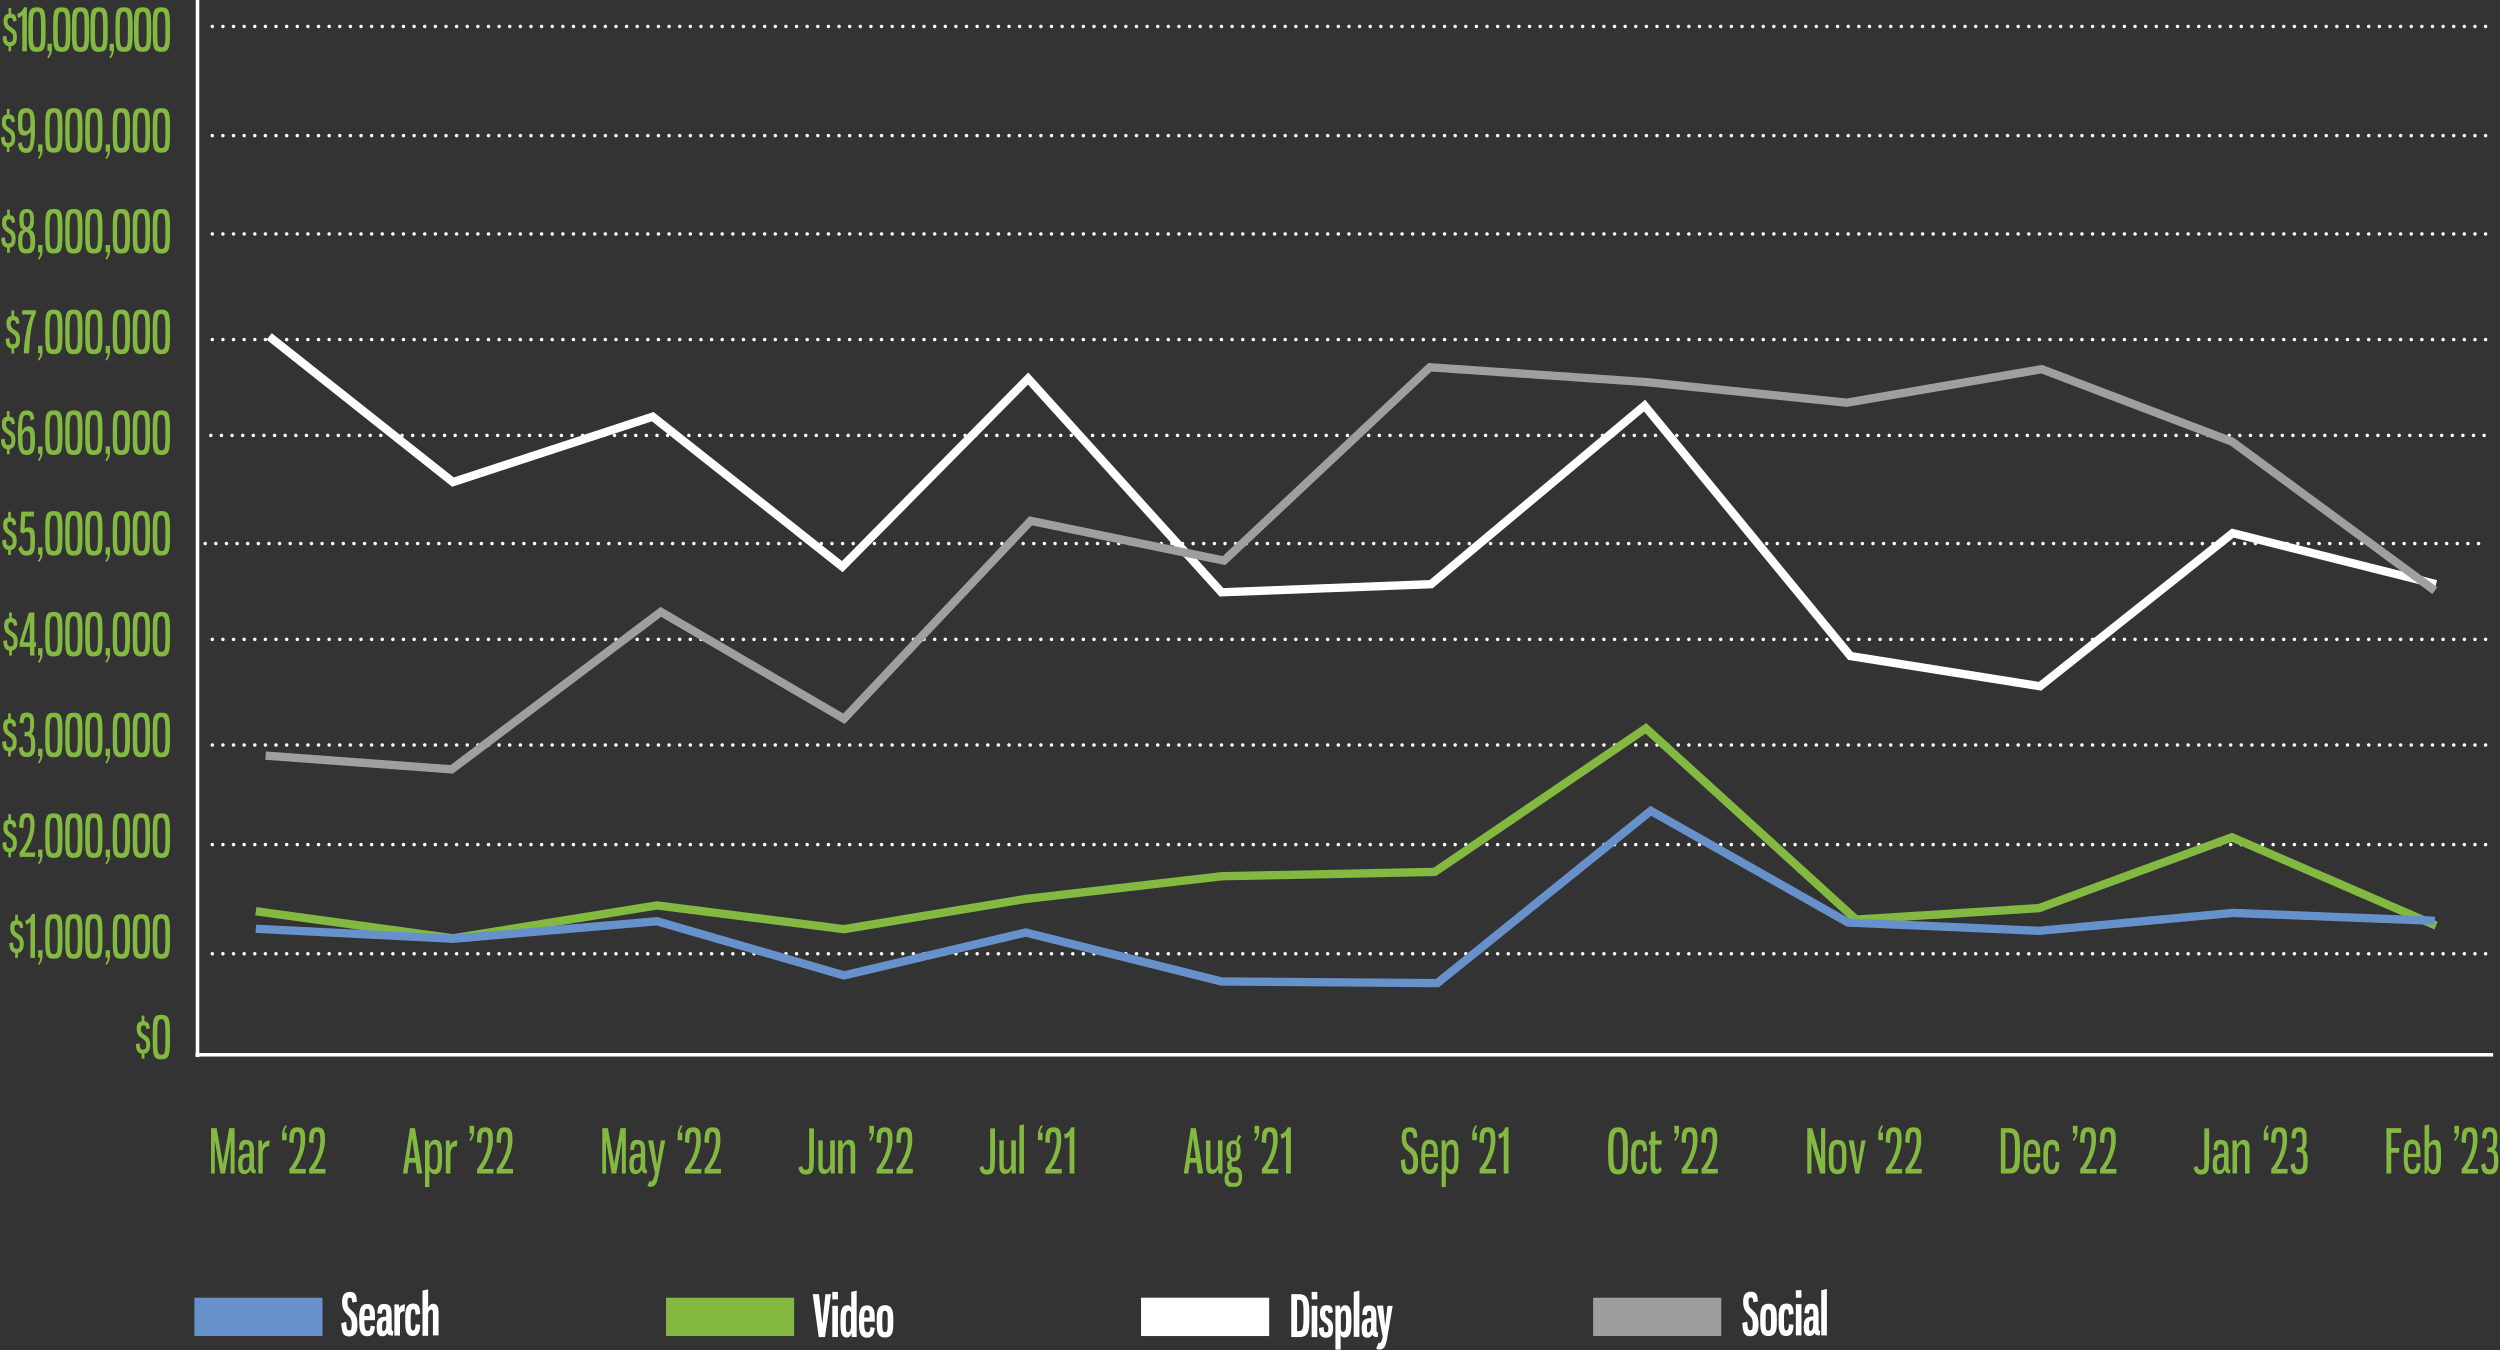 <svg xmlns="http://www.w3.org/2000/svg" xmlns:xlink="http://www.w3.org/1999/xlink" x="0px" y="0px" viewBox="0 0 1200 648" style="enable-background:new 0 0 1200 648;" xml:space="preserve"><rect x="0" y="0" width="1200" height="648" fill="#333333" stroke="none"/><style type="text/css">	.st0{display:none;}	.st1{display:inline;fill:#444545;}	.st2{clip-path:url(#SVGID_2_);fill:none;stroke:#FFFFFF;stroke-width:1.697;}	.st3{fill:none;stroke:#FFFFFF;stroke-width:1.697;stroke-linecap:round;stroke-linejoin:round;stroke-dasharray:0,5.099;}	.st4{fill:#84B941;}	.st5{fill:#6791CA;}	.st6{fill:#FFFFFF;}	.st7{fill:#9F9E9F;}	.st8{fill:none;stroke:#FFFFFF;stroke-width:4;stroke-miterlimit:10;}	.st9{fill:none;stroke:#84B941;stroke-width:4;stroke-miterlimit:10;}	.st10{fill:none;stroke:#A09F9F;stroke-width:4;stroke-miterlimit:10;}	.st11{fill:none;stroke:#6791CB;stroke-width:4;stroke-miterlimit:10;}</style><g id="Layer_2" class="st0">	<rect x="109.8" y="-11.6" class="st1" width="960" height="560"></rect></g><g id="Layer_3">	<g>		<defs>			<rect id="SVGID_1_" x="93.6" width="1106" height="507.8"></rect>		</defs>		<clipPath id="SVGID_2_">			<use xlink:href="#SVGID_1_" style="overflow:visible;"></use>		</clipPath>		<line class="st2" x1="94.8" y1="0" x2="94.8" y2="507.4"></line>		<line class="st2" x1="93.9" y1="506.3" x2="1196.7" y2="506.3"></line>	</g>	<line class="st3" x1="101.9" y1="12.7" x2="1194.8" y2="12.7"></line>	<line class="st3" x1="101.9" y1="163" x2="1194.8" y2="163"></line>	<line class="st3" x1="101.9" y1="112.3" x2="1194.8" y2="112.3"></line>	<line class="st3" x1="101.9" y1="65.1" x2="1194.8" y2="65.1"></line>	<line class="st3" x1="101.9" y1="405.4" x2="1194.8" y2="405.4"></line>	<line class="st3" x1="101.9" y1="357.6" x2="1194.8" y2="357.6"></line>	<line class="st3" x1="101.9" y1="306.9" x2="1194.8" y2="306.9"></line>	<line class="st3" x1="101.9" y1="457.8" x2="1194.8" y2="457.8"></line>	<line class="st3" x1="101.2" y1="209" x2="1194.2" y2="209"></line>	<line class="st3" x1="98.5" y1="260.9" x2="1191.5" y2="260.9"></line></g><g id="Scale">	<g>		<path class="st4" d="M4.1,24.6v-2.4c-1.8-0.3-2.8-1.6-2.8-4.7l1.8-0.3c0,1.7,0.2,3,1.5,3c1.4,0,1.7-0.8,1.7-2.2   c0-1.7-0.7-2.3-1.9-3.1c-1.7-1.1-2.7-2.2-2.7-4.6c0-2,0.5-3.5,2.4-3.7V3.9h1.3v2.7C7.2,6.7,7.7,7.6,8,10l-1.6,0.4   C6.2,9.1,5.9,8.6,4.9,8.6c-0.7,0-1.3,0.3-1.3,1.6c0,1.3,0.4,2,1.5,2.7c1.8,1.1,3,1.9,3,4.9c0,2.6-0.9,4.1-2.8,4.4v2.4H4.1z"></path>		<path class="st4" d="M8.3,6.6c1.6-0.4,2.5-1.4,3.2-3.1h1.4v21.1h-2.2V7.2c-0.3,0.6-1.1,1.3-2.1,1.4L8.3,6.6z"></path>		<path class="st4" d="M21.9,14.2c0,8.3-0.1,10.7-4.2,10.7c-4.1,0-4.1-2.5-4.1-10.7c0-8.3,0-10.7,4.1-10.7   C21.8,3.5,21.9,5.9,21.9,14.2z M15.8,14.2c0,6.7,0,8.5,2,8.5c1.9,0,1.9-1.8,1.9-8.5s-0.1-8.6-1.9-8.6C15.8,5.7,15.8,7.5,15.8,14.2   z"></path>		<path class="st4" d="M24.9,23.9c0,1.3-0.5,2.7-1.6,4.1l-0.6-0.6c0.8-1,1.1-1.9,1.1-3h-1V21h2.1V23.9z"></path>		<path class="st4" d="M33.8,14.2c0,8.3-0.1,10.7-4.2,10.7c-4.1,0-4.1-2.5-4.1-10.7c0-8.3,0-10.7,4.1-10.7   C33.7,3.5,33.8,5.9,33.8,14.2z M27.7,14.2c0,6.7,0,8.5,2,8.5c1.9,0,1.9-1.8,1.9-8.5s-0.1-8.6-1.9-8.6C27.7,5.7,27.7,7.5,27.7,14.2   z"></path>		<path class="st4" d="M42.8,14.2c0,8.3-0.1,10.7-4.2,10.7c-4.1,0-4.1-2.5-4.1-10.7c0-8.3,0-10.7,4.1-10.7   C42.7,3.5,42.8,5.9,42.8,14.2z M36.7,14.2c0,6.7,0,8.5,2,8.5c1.9,0,1.9-1.8,1.9-8.5s-0.1-8.6-1.9-8.6C36.7,5.7,36.7,7.5,36.7,14.2   z"></path>		<path class="st4" d="M51.7,14.2c0,8.3-0.1,10.7-4.2,10.7c-4.1,0-4.1-2.5-4.1-10.7c0-8.3,0-10.7,4.1-10.7   C51.7,3.5,51.7,5.9,51.7,14.2z M45.6,14.2c0,6.7,0,8.5,2,8.5c1.9,0,1.9-1.8,1.9-8.5s-0.1-8.6-1.9-8.6C45.7,5.7,45.6,7.5,45.6,14.2   z"></path>		<path class="st4" d="M54.7,23.9c0,1.3-0.5,2.7-1.6,4.1l-0.6-0.6c0.8-1,1.1-1.9,1.1-3h-1V21h2.1V23.9z"></path>		<path class="st4" d="M63.7,14.2c0,8.3-0.1,10.7-4.2,10.7c-4.1,0-4.1-2.5-4.1-10.7c0-8.3,0-10.7,4.1-10.7   C63.6,3.5,63.7,5.9,63.7,14.2z M57.5,14.2c0,6.7,0,8.5,2,8.5c1.9,0,1.9-1.8,1.9-8.5s-0.1-8.6-1.9-8.6C57.6,5.7,57.5,7.5,57.5,14.2   z"></path>		<path class="st4" d="M72.6,14.2c0,8.3-0.1,10.7-4.2,10.7c-4.1,0-4.1-2.5-4.1-10.7c0-8.3,0-10.7,4.1-10.7   C72.5,3.5,72.6,5.9,72.6,14.2z M66.5,14.2c0,6.7,0,8.5,2,8.5c1.9,0,1.9-1.8,1.9-8.5s-0.1-8.6-1.9-8.6C66.6,5.7,66.5,7.5,66.5,14.2   z"></path>		<path class="st4" d="M81.6,14.2c0,8.3-0.1,10.7-4.2,10.7c-4.1,0-4.1-2.5-4.1-10.7c0-8.3,0-10.7,4.1-10.7   C81.5,3.5,81.6,5.9,81.6,14.2z M75.5,14.2c0,6.7,0,8.5,2,8.5c1.9,0,1.9-1.8,1.9-8.5s-0.1-8.6-1.9-8.6C75.5,5.7,75.5,7.5,75.5,14.2   z"></path>		<path class="st4" d="M3.3,73v-2.4c-1.8-0.3-2.8-1.6-2.8-4.7l1.8-0.3c0,1.7,0.2,3,1.5,3c1.4,0,1.7-0.8,1.7-2.2   c0-1.7-0.7-2.3-1.9-3.1c-1.7-1.1-2.7-2.2-2.7-4.6c0-2,0.5-3.5,2.4-3.7v-2.7h1.3v2.7c1.8,0.2,2.3,1,2.6,3.4l-1.6,0.4   C5.4,57.5,5.1,57,4.1,57c-0.7,0-1.3,0.3-1.3,1.6c0,1.3,0.4,2,1.5,2.7c1.8,1.1,3,1.9,3,4.9c0,2.6-0.9,4.1-2.8,4.4V73H3.3z"></path>		<path class="st4" d="M14.8,63.1c-0.6,1.1-1.8,2-3.1,2c-2.9,0-3.1-2.8-3.1-6.6c0-4.4,0.3-6.6,4.1-6.6c4,0,4.1,4.1,4.1,9.5   c0,9-1.1,12-4.1,12c-2.7,0-3.9-1.6-4-4.5l1.7-0.8c0.1,1.8,0.7,3.1,2.2,3.1C14.4,71.2,14.7,68.5,14.8,63.1z M14.6,60.6   c0-5-0.1-6.5-1.9-6.5c-1.8,0-2,1.4-2,4.3c0,3.1,0.1,4.5,1.8,4.5C13.4,62.9,14.2,61.9,14.6,60.6z"></path>		<path class="st4" d="M20.4,72.3c0,1.3-0.5,2.7-1.6,4.1l-0.6-0.6c0.8-1,1.1-1.9,1.1-3h-1v-3.5h2.1V72.3z"></path>		<path class="st4" d="M30,62.6c0,8.3-0.1,10.7-4.2,10.7c-4.1,0-4.1-2.5-4.1-10.7c0-8.3,0-10.7,4.1-10.7C29.9,51.9,30,54.3,30,62.6z    M23.8,62.6c0,6.7,0,8.5,2,8.5c1.9,0,1.9-1.8,1.9-8.5S27.7,54,25.8,54C23.9,54,23.8,55.9,23.8,62.6z"></path>		<path class="st4" d="M39.6,62.6c0,8.3-0.1,10.7-4.2,10.7c-4.1,0-4.1-2.5-4.1-10.7c0-8.3,0-10.7,4.1-10.7   C39.5,51.9,39.6,54.3,39.6,62.6z M33.4,62.6c0,6.7,0,8.5,2,8.5c1.9,0,1.9-1.8,1.9-8.5S37.3,54,35.4,54   C33.5,54,33.4,55.9,33.4,62.6z"></path>		<path class="st4" d="M49.2,62.6c0,8.3-0.1,10.7-4.2,10.7c-4.1,0-4.1-2.5-4.1-10.7c0-8.3,0-10.7,4.1-10.7   C49.1,51.9,49.2,54.3,49.2,62.6z M43.1,62.6c0,6.7,0,8.5,2,8.5c1.9,0,1.9-1.8,1.9-8.5S46.9,54,45,54C43.1,54,43.1,55.9,43.1,62.6z   "></path>		<path class="st4" d="M52.8,72.3c0,1.3-0.5,2.7-1.6,4.1l-0.6-0.6c0.8-1,1.1-1.9,1.1-3h-1v-3.5h2.1V72.3z"></path>		<path class="st4" d="M62.4,62.6c0,8.3-0.1,10.7-4.2,10.7c-4.1,0-4.1-2.5-4.1-10.7c0-8.3,0-10.7,4.1-10.7   C62.3,51.9,62.4,54.3,62.4,62.6z M56.2,62.6c0,6.7,0,8.5,2,8.5c1.9,0,1.9-1.8,1.9-8.5S60.1,54,58.2,54   C56.3,54,56.2,55.9,56.2,62.6z"></path>		<path class="st4" d="M72,62.6c0,8.3-0.1,10.7-4.2,10.7c-4.1,0-4.1-2.5-4.1-10.7c0-8.3,0-10.7,4.1-10.7C71.9,51.9,72,54.3,72,62.6z    M65.9,62.6c0,6.7,0,8.5,2,8.5c1.9,0,1.9-1.8,1.9-8.5S69.7,54,67.8,54C65.9,54,65.9,55.9,65.9,62.6z"></path>		<path class="st4" d="M81.6,62.6c0,8.3-0.1,10.7-4.2,10.7c-4.1,0-4.1-2.5-4.1-10.7c0-8.3,0-10.7,4.1-10.7   C81.5,51.9,81.6,54.3,81.6,62.6z M75.5,62.6c0,6.7,0,8.5,2,8.5c1.9,0,1.9-1.8,1.9-8.5S79.3,54,77.4,54   C75.5,54,75.5,55.9,75.5,62.6z"></path>		<path class="st4" d="M3.4,121.3v-2.4c-1.8-0.3-2.8-1.6-2.8-4.7l1.8-0.3c0,1.7,0.2,3,1.5,3c1.4,0,1.7-0.8,1.7-2.2   c0-1.7-0.7-2.3-1.9-3.1c-1.7-1.1-2.7-2.2-2.7-4.6c0-2,0.5-3.5,2.4-3.7v-2.7h1.3v2.7c1.8,0.2,2.3,1,2.6,3.4l-1.6,0.4   c-0.2-1.2-0.4-1.8-1.4-1.8c-0.7,0-1.3,0.3-1.3,1.6c0,1.3,0.4,2,1.5,2.7c1.8,1.1,3,1.9,3,4.9c0,2.6-0.9,4.1-2.8,4.4v2.4H3.4z"></path>		<path class="st4" d="M16.9,115.9c0,4.4-1.2,5.8-4.1,5.8s-4.1-1.4-4.1-5.8c0-3.5,0.5-5,2.5-5.7c-1.6-0.6-1.9-1.8-1.9-5   c0-3.1,0.9-4.9,3.5-4.9c2.6,0,3.5,1.7,3.5,4.9c0,3.3-0.5,4.5-1.9,5C16.1,110.8,16.9,112.4,16.9,115.9z M10.7,115.8   c0,2.6,0.4,3.8,2,3.8s1.9-1.2,1.9-3.8c0-2.9-0.5-3.8-2-4.6C11.2,111.8,10.7,112.8,10.7,115.8z M14.5,105.1c0-2.2-0.4-3-1.6-3   s-1.6,0.8-1.6,3c0,2.9,0.4,3.5,1.6,4.1C14,108.5,14.5,108,14.5,105.1z"></path>		<path class="st4" d="M20.4,120.6c0,1.3-0.5,2.7-1.6,4.1l-0.6-0.6c0.8-1,1.1-1.9,1.1-3h-1v-3.5h2.1V120.6z"></path>		<path class="st4" d="M30,111c0,8.3-0.1,10.7-4.2,10.7c-4.1,0-4.1-2.5-4.1-10.7c0-8.3,0-10.7,4.1-10.7C29.9,100.2,30,102.7,30,111z    M23.8,111c0,6.7,0,8.5,2,8.5c1.9,0,1.9-1.8,1.9-8.5s-0.1-8.6-1.9-8.6C23.9,102.4,23.8,104.3,23.8,111z"></path>		<path class="st4" d="M39.6,111c0,8.3-0.1,10.7-4.2,10.7c-4.1,0-4.1-2.5-4.1-10.7c0-8.3,0-10.7,4.1-10.7   C39.5,100.2,39.6,102.7,39.6,111z M33.4,111c0,6.7,0,8.5,2,8.5c1.9,0,1.9-1.8,1.9-8.5s-0.1-8.6-1.9-8.6   C33.5,102.4,33.4,104.3,33.4,111z"></path>		<path class="st4" d="M49.2,111c0,8.3-0.1,10.7-4.2,10.7c-4.1,0-4.1-2.5-4.1-10.7c0-8.3,0-10.7,4.1-10.7   C49.1,100.2,49.2,102.7,49.2,111z M43.1,111c0,6.7,0,8.5,2,8.5c1.9,0,1.9-1.8,1.9-8.5s-0.1-8.6-1.9-8.6   C43.1,102.4,43.1,104.3,43.1,111z"></path>		<path class="st4" d="M52.8,120.6c0,1.3-0.5,2.7-1.6,4.1l-0.6-0.6c0.8-1,1.1-1.9,1.1-3h-1v-3.5h2.1V120.6z"></path>		<path class="st4" d="M62.4,111c0,8.3-0.1,10.7-4.2,10.7c-4.1,0-4.1-2.5-4.1-10.7c0-8.3,0-10.7,4.1-10.7   C62.3,100.2,62.4,102.7,62.4,111z M56.2,111c0,6.7,0,8.5,2,8.5c1.9,0,1.9-1.8,1.9-8.5s-0.1-8.6-1.9-8.6   C56.3,102.4,56.2,104.3,56.2,111z"></path>		<path class="st4" d="M72,111c0,8.3-0.1,10.7-4.2,10.7c-4.1,0-4.1-2.5-4.1-10.7c0-8.3,0-10.7,4.1-10.7C71.9,100.2,72,102.7,72,111z    M65.9,111c0,6.7,0,8.5,2,8.5c1.9,0,1.9-1.8,1.9-8.5s-0.1-8.6-1.9-8.6C65.9,102.4,65.9,104.3,65.9,111z"></path>		<path class="st4" d="M81.6,111c0,8.3-0.1,10.7-4.2,10.7c-4.1,0-4.1-2.5-4.1-10.7c0-8.3,0-10.7,4.1-10.7   C81.5,100.2,81.6,102.7,81.6,111z M75.5,111c0,6.7,0,8.5,2,8.5c1.9,0,1.9-1.8,1.9-8.5s-0.1-8.6-1.9-8.6   C75.5,102.4,75.5,104.3,75.5,111z"></path>		<path class="st4" d="M5.5,169.7v-2.4c-1.8-0.3-2.8-1.6-2.8-4.7l1.8-0.3c0,1.7,0.2,3,1.5,3c1.4,0,1.7-0.8,1.7-2.2   c0-1.7-0.7-2.3-1.9-3.1c-1.7-1.1-2.7-2.2-2.7-4.6c0-2,0.5-3.5,2.4-3.7v-2.7h1.3v2.7c1.8,0.2,2.3,1,2.6,3.4l-1.6,0.4   c-0.2-1.2-0.4-1.8-1.4-1.8c-0.7,0-1.3,0.3-1.3,1.6c0,1.3,0.4,2,1.5,2.7c1.8,1.1,3,1.9,3,4.9c0,2.6-0.9,4.1-2.8,4.4v2.4H5.5z"></path>		<path class="st4" d="M10.7,148.9h6.5v1.7c-2.1,3.4-3,11.9-3.3,19h-2.5c0.3-7.2,1.7-14.7,3.8-18.6h-4.6L10.7,148.9z"></path>		<path class="st4" d="M20.4,169c0,1.3-0.5,2.7-1.6,4.1l-0.6-0.6c0.8-1,1.1-1.9,1.1-3h-1v-3.5h2.1V169z"></path>		<path class="st4" d="M30,159.3c0,8.3-0.1,10.7-4.2,10.7c-4.1,0-4.1-2.5-4.1-10.7c0-8.3,0-10.7,4.1-10.7   C29.9,148.6,30,151,30,159.3z M23.8,159.3c0,6.7,0,8.5,2,8.5c1.9,0,1.9-1.8,1.9-8.5s-0.1-8.6-1.9-8.6   C23.9,150.7,23.8,152.6,23.8,159.3z"></path>		<path class="st4" d="M39.6,159.3c0,8.3-0.1,10.7-4.2,10.7c-4.1,0-4.1-2.5-4.1-10.7c0-8.3,0-10.7,4.1-10.7   C39.5,148.6,39.6,151,39.6,159.3z M33.4,159.3c0,6.7,0,8.5,2,8.5c1.9,0,1.9-1.8,1.9-8.5s-0.1-8.6-1.9-8.6   C33.5,150.7,33.4,152.6,33.4,159.3z"></path>		<path class="st4" d="M49.2,159.3c0,8.3-0.1,10.7-4.2,10.7c-4.1,0-4.1-2.5-4.1-10.7c0-8.3,0-10.7,4.1-10.7   C49.1,148.6,49.2,151,49.2,159.3z M43.1,159.3c0,6.7,0,8.5,2,8.5c1.9,0,1.9-1.8,1.9-8.5s-0.1-8.6-1.9-8.6   C43.1,150.7,43.1,152.6,43.1,159.3z"></path>		<path class="st4" d="M52.8,169c0,1.3-0.5,2.7-1.6,4.1l-0.6-0.6c0.8-1,1.1-1.9,1.1-3h-1v-3.5h2.1V169z"></path>		<path class="st4" d="M62.4,159.3c0,8.3-0.1,10.7-4.2,10.7c-4.1,0-4.1-2.5-4.1-10.7c0-8.3,0-10.7,4.1-10.7   C62.3,148.6,62.4,151,62.4,159.3z M56.2,159.3c0,6.7,0,8.5,2,8.5c1.9,0,1.9-1.8,1.9-8.5s-0.1-8.6-1.9-8.6   C56.3,150.7,56.2,152.6,56.2,159.3z"></path>		<path class="st4" d="M72,159.3c0,8.3-0.1,10.7-4.2,10.7c-4.1,0-4.1-2.5-4.1-10.7c0-8.3,0-10.7,4.1-10.7   C71.9,148.6,72,151,72,159.3z M65.9,159.3c0,6.7,0,8.5,2,8.5c1.9,0,1.9-1.8,1.9-8.5s-0.1-8.6-1.9-8.6   C65.9,150.7,65.9,152.6,65.9,159.3z"></path>		<path class="st4" d="M81.6,159.3c0,8.3-0.1,10.7-4.2,10.7c-4.1,0-4.1-2.5-4.1-10.7c0-8.3,0-10.7,4.1-10.7   C81.5,148.6,81.6,151,81.6,159.3z M75.5,159.3c0,6.7,0,8.5,2,8.5c1.9,0,1.9-1.8,1.9-8.5s-0.1-8.6-1.9-8.6   C75.5,150.7,75.5,152.6,75.5,159.3z"></path>		<path class="st4" d="M3.3,218v-2.4c-1.8-0.3-2.8-1.6-2.8-4.7l1.8-0.3c0,1.7,0.2,3,1.5,3c1.4,0,1.7-0.8,1.7-2.2   c0-1.7-0.7-2.3-1.9-3.1c-1.7-1.1-2.7-2.2-2.7-4.6c0-2,0.5-3.5,2.4-3.7v-2.7h1.3v2.7c1.8,0.2,2.3,1,2.6,3.4l-1.6,0.4   c-0.2-1.2-0.4-1.8-1.4-1.8c-0.7,0-1.3,0.3-1.3,1.6c0,1.3,0.4,2,1.5,2.7c1.8,1.1,3,1.9,3,4.9c0,2.6-0.9,4.1-2.8,4.4v2.4H3.3z"></path>		<path class="st4" d="M10.6,206.8c0.7-1.5,2-2.2,3.1-2.2c2.9,0,3.1,2.8,3.1,6.6c0,4.3-0.3,7.2-4.1,7.2c-4,0-4.1-4.7-4.1-10   c0-9,1-11.4,4-11.4c2.7,0,3.7,1.2,3.8,4.1l-1.7,0.8c-0.1-1.8-0.4-2.7-2-2.7C10.9,199.1,10.6,201.2,10.6,206.8z M10.8,209.4   c0,4.9,0.1,6.8,1.9,6.8c1.8,0,1.9-1.9,1.9-4.7c0-3.3-0.1-4.6-1.8-4.6C12,206.8,11.1,207.8,10.8,209.4z"></path>		<path class="st4" d="M20.4,217.3c0,1.3-0.5,2.7-1.6,4.1l-0.6-0.6c0.8-1,1.1-1.9,1.1-3h-1v-3.5h2.1V217.3z"></path>		<path class="st4" d="M30,207.7c0,8.3-0.1,10.7-4.2,10.7c-4.1,0-4.1-2.5-4.1-10.7c0-8.3,0-10.7,4.1-10.7   C29.9,196.9,30,199.4,30,207.7z M23.8,207.7c0,6.7,0,8.5,2,8.5c1.9,0,1.9-1.8,1.9-8.5s-0.1-8.6-1.9-8.6   C23.9,199.1,23.8,201,23.8,207.7z"></path>		<path class="st4" d="M39.6,207.7c0,8.3-0.1,10.7-4.2,10.7c-4.1,0-4.1-2.5-4.1-10.7c0-8.3,0-10.7,4.1-10.7   C39.5,196.9,39.6,199.4,39.6,207.7z M33.4,207.7c0,6.7,0,8.5,2,8.5c1.9,0,1.9-1.8,1.9-8.5s-0.1-8.6-1.9-8.6   C33.5,199.1,33.4,201,33.4,207.7z"></path>		<path class="st4" d="M49.2,207.7c0,8.3-0.1,10.7-4.2,10.7c-4.1,0-4.1-2.5-4.1-10.7c0-8.3,0-10.7,4.1-10.7   C49.1,196.9,49.2,199.4,49.2,207.7z M43.1,207.7c0,6.7,0,8.5,2,8.5c1.9,0,1.9-1.8,1.9-8.5s-0.1-8.6-1.9-8.6   C43.1,199.1,43.1,201,43.1,207.7z"></path>		<path class="st4" d="M52.8,217.3c0,1.3-0.5,2.7-1.6,4.1l-0.6-0.6c0.8-1,1.1-1.9,1.1-3h-1v-3.5h2.1V217.3z"></path>		<path class="st4" d="M62.4,207.7c0,8.3-0.1,10.7-4.2,10.7c-4.1,0-4.1-2.5-4.1-10.7c0-8.3,0-10.7,4.1-10.7   C62.3,196.9,62.4,199.4,62.4,207.7z M56.2,207.7c0,6.7,0,8.5,2,8.5c1.9,0,1.9-1.8,1.9-8.5s-0.1-8.6-1.9-8.6   C56.3,199.1,56.2,201,56.2,207.7z"></path>		<path class="st4" d="M72,207.7c0,8.3-0.1,10.7-4.2,10.7c-4.1,0-4.1-2.5-4.1-10.7c0-8.3,0-10.7,4.1-10.7   C71.9,196.9,72,199.4,72,207.7z M65.9,207.7c0,6.7,0,8.5,2,8.5c1.9,0,1.9-1.8,1.9-8.5s-0.1-8.6-1.9-8.6   C65.9,199.1,65.9,201,65.9,207.7z"></path>		<path class="st4" d="M81.6,207.7c0,8.3-0.1,10.7-4.2,10.7c-4.1,0-4.1-2.5-4.1-10.7c0-8.3,0-10.7,4.1-10.7   C81.5,196.9,81.6,199.4,81.6,207.7z M75.5,207.7c0,6.7,0,8.5,2,8.5c1.9,0,1.9-1.8,1.9-8.5s-0.1-8.6-1.9-8.6   C75.5,199.1,75.5,201,75.5,207.7z"></path>		<path class="st4" d="M3.9,266.4V264c-1.8-0.3-2.8-1.6-2.8-4.7l1.8-0.3c0,1.7,0.2,3,1.5,3c1.4,0,1.7-0.8,1.7-2.2   c0-1.7-0.7-2.3-1.9-3.1c-1.7-1.1-2.7-2.2-2.7-4.6c0-2,0.5-3.5,2.4-3.7v-2.7h1.3v2.7c1.8,0.2,2.3,1,2.6,3.4l-1.6,0.4   c-0.2-1.2-0.4-1.8-1.4-1.8c-0.7,0-1.3,0.3-1.3,1.6c0,1.3,0.4,2,1.5,2.7c1.8,1.1,3,1.9,3,4.9c0,2.6-0.9,4.1-2.8,4.4v2.4H3.9z"></path>		<path class="st4" d="M12.1,248l-0.3,5.8c0.5-0.5,1.3-0.7,2.3-0.7c2.3,0,2.7,2.1,2.7,6.3c0,4.6-0.2,7.3-4.1,7.3   c-2.1,0-3.1-1.1-3.9-3.4l1.5-1.4c0.5,1.6,1.1,2.6,2.3,2.6c2,0,2-1.6,2-5c0-3-0.1-4.2-1.6-4.2c-0.8,0-1.4,0.3-1.9,0.9l-1.4-0.9   l0.5-9.7h6.2l-0.2,2.3H12.1z"></path>		<path class="st4" d="M20.4,265.7c0,1.3-0.5,2.7-1.6,4.1l-0.6-0.6c0.8-1,1.1-1.9,1.1-3h-1v-3.5h2.1V265.7z"></path>		<path class="st4" d="M30,256c0,8.3-0.1,10.7-4.2,10.7c-4.1,0-4.1-2.5-4.1-10.7c0-8.3,0-10.7,4.1-10.7C29.9,245.3,30,247.7,30,256z    M23.8,256c0,6.7,0,8.5,2,8.5c1.9,0,1.9-1.8,1.9-8.5c0-6.7-0.1-8.6-1.9-8.6C23.9,247.5,23.8,249.3,23.8,256z"></path>		<path class="st4" d="M39.6,256c0,8.3-0.1,10.7-4.2,10.7c-4.1,0-4.1-2.5-4.1-10.7c0-8.3,0-10.7,4.1-10.7   C39.5,245.3,39.6,247.7,39.6,256z M33.4,256c0,6.7,0,8.5,2,8.5c1.9,0,1.9-1.8,1.9-8.5c0-6.7-0.1-8.6-1.9-8.6   C33.5,247.5,33.4,249.3,33.4,256z"></path>		<path class="st4" d="M49.2,256c0,8.3-0.1,10.7-4.2,10.7c-4.1,0-4.1-2.5-4.1-10.7c0-8.3,0-10.7,4.1-10.7   C49.1,245.3,49.2,247.7,49.2,256z M43.1,256c0,6.7,0,8.5,2,8.5c1.9,0,1.9-1.8,1.9-8.5c0-6.7-0.1-8.6-1.9-8.6   C43.1,247.5,43.1,249.3,43.1,256z"></path>		<path class="st4" d="M52.8,265.7c0,1.3-0.5,2.7-1.6,4.1l-0.6-0.6c0.8-1,1.1-1.9,1.1-3h-1v-3.5h2.1V265.7z"></path>		<path class="st4" d="M62.4,256c0,8.3-0.1,10.7-4.2,10.7c-4.1,0-4.1-2.5-4.1-10.7c0-8.3,0-10.7,4.1-10.7   C62.3,245.3,62.4,247.7,62.4,256z M56.2,256c0,6.7,0,8.5,2,8.5c1.9,0,1.9-1.8,1.9-8.5c0-6.7-0.1-8.6-1.9-8.6   C56.3,247.5,56.2,249.3,56.2,256z"></path>		<path class="st4" d="M72,256c0,8.3-0.1,10.7-4.2,10.7c-4.1,0-4.1-2.5-4.1-10.7c0-8.3,0-10.7,4.1-10.7C71.9,245.3,72,247.7,72,256z    M65.9,256c0,6.7,0,8.5,2,8.5c1.9,0,1.9-1.8,1.9-8.5c0-6.7-0.1-8.6-1.9-8.6C65.9,247.5,65.9,249.3,65.9,256z"></path>		<path class="st4" d="M81.6,256c0,8.3-0.1,10.7-4.2,10.7c-4.1,0-4.1-2.5-4.1-10.7c0-8.3,0-10.7,4.1-10.7   C81.5,245.3,81.6,247.7,81.6,256z M75.5,256c0,6.7,0,8.5,2,8.5c1.9,0,1.9-1.8,1.9-8.5c0-6.7-0.1-8.6-1.9-8.6   C75.5,247.5,75.5,249.3,75.5,256z"></path>		<path class="st4" d="M4.4,314.7v-2.4c-1.8-0.2-2.8-1.6-2.8-4.7l1.8-0.3c0,1.7,0.2,3,1.5,3c1.4,0,1.7-0.8,1.7-2.2   c0-1.7-0.7-2.3-1.9-3.1C3,304,2,302.9,2,300.4c0-2,0.5-3.5,2.4-3.7V294h1.3v2.7c1.8,0.2,2.3,1,2.6,3.4l-1.6,0.4   c-0.2-1.2-0.4-1.8-1.4-1.8c-0.7,0-1.3,0.3-1.3,1.6c0,1.3,0.4,2,1.5,2.7c1.8,1.1,3,1.9,3,4.9c0,2.6-0.9,4.1-2.8,4.4v2.4H4.4z"></path>		<path class="st4" d="M9.4,308.7l4.5-14.7h2.6v14.3h0.9l-0.2,2.2h-0.7v4.2h-2.1v-4.2H9.4V308.7z M14.3,308.3v-10l-3.1,10H14.3z"></path>		<path class="st4" d="M20.4,314.1c0,1.3-0.5,2.7-1.6,4.1l-0.6-0.6c0.8-1,1.1-1.9,1.1-3h-1v-3.5h2.1V314.1z"></path>		<path class="st4" d="M30,304.4c0,8.3-0.1,10.7-4.2,10.7c-4.1,0-4.1-2.5-4.1-10.7c0-8.3,0-10.7,4.1-10.7   C29.9,293.7,30,296.1,30,304.4z M23.8,304.4c0,6.7,0,8.5,2,8.5c1.9,0,1.9-1.8,1.9-8.5s-0.1-8.6-1.9-8.6   C23.9,295.8,23.8,297.7,23.8,304.4z"></path>		<path class="st4" d="M39.6,304.4c0,8.3-0.1,10.7-4.2,10.7c-4.1,0-4.1-2.5-4.1-10.7c0-8.3,0-10.7,4.1-10.7   C39.5,293.7,39.6,296.1,39.6,304.4z M33.4,304.4c0,6.7,0,8.5,2,8.5c1.9,0,1.9-1.8,1.9-8.5s-0.1-8.6-1.9-8.6   C33.5,295.8,33.4,297.7,33.4,304.4z"></path>		<path class="st4" d="M49.2,304.4c0,8.3-0.1,10.7-4.2,10.7c-4.1,0-4.1-2.5-4.1-10.7c0-8.3,0-10.7,4.1-10.7   C49.1,293.7,49.2,296.1,49.2,304.4z M43.1,304.4c0,6.7,0,8.5,2,8.5c1.9,0,1.9-1.8,1.9-8.5s-0.1-8.6-1.9-8.6   C43.1,295.8,43.1,297.7,43.1,304.4z"></path>		<path class="st4" d="M52.8,314.1c0,1.3-0.5,2.7-1.6,4.1l-0.6-0.6c0.8-1,1.1-1.9,1.1-3h-1v-3.5h2.1V314.1z"></path>		<path class="st4" d="M62.4,304.4c0,8.3-0.1,10.7-4.2,10.7c-4.1,0-4.1-2.5-4.1-10.7c0-8.3,0-10.7,4.1-10.7   C62.3,293.7,62.4,296.1,62.4,304.4z M56.2,304.4c0,6.7,0,8.5,2,8.5c1.9,0,1.9-1.8,1.9-8.5s-0.1-8.6-1.9-8.6   C56.3,295.8,56.2,297.7,56.2,304.4z"></path>		<path class="st4" d="M72,304.4c0,8.3-0.1,10.7-4.2,10.7c-4.1,0-4.1-2.5-4.1-10.7c0-8.3,0-10.7,4.1-10.7   C71.9,293.7,72,296.1,72,304.4z M65.9,304.4c0,6.7,0,8.5,2,8.5c1.9,0,1.9-1.8,1.9-8.5s-0.1-8.6-1.9-8.6   C65.9,295.8,65.9,297.7,65.9,304.4z"></path>		<path class="st4" d="M81.6,304.4c0,8.3-0.1,10.7-4.2,10.7c-4.1,0-4.1-2.5-4.1-10.7c0-8.3,0-10.7,4.1-10.7   C81.5,293.7,81.6,296.1,81.6,304.4z M75.5,304.4c0,6.7,0,8.5,2,8.5c1.9,0,1.9-1.8,1.9-8.5s-0.1-8.6-1.9-8.6   C75.5,295.8,75.5,297.7,75.5,304.4z"></path>		<path class="st4" d="M3.9,363.1v-2.4c-1.8-0.3-2.8-1.6-2.8-4.7l1.8-0.3c0,1.7,0.2,3,1.5,3c1.4,0,1.7-0.8,1.7-2.2   c0-1.7-0.7-2.3-1.9-3.1c-1.7-1.1-2.7-2.2-2.7-4.6c0-2,0.5-3.5,2.4-3.7v-2.7h1.3v2.7c1.8,0.2,2.3,1,2.6,3.4l-1.6,0.4   c-0.2-1.2-0.4-1.8-1.4-1.8c-0.7,0-1.3,0.3-1.3,1.6c0,1.3,0.4,2,1.5,2.7c1.8,1.1,3,1.9,3,4.9c0,2.6-0.9,4.1-2.8,4.4v2.4H3.9z"></path>		<path class="st4" d="M16.4,347.7c0,2-0.5,4.1-1.4,4.6c1.5,0.6,1.9,2.4,1.9,4.8c0,3.5-0.2,6.3-4,6.3c-2.9,0-3.6-1.6-3.8-4.3   l1.8-0.8c0.2,1.9,0.5,2.9,2,2.9c1.8,0,2-1.4,2-4.3c0-2.4-0.3-3.5-2-3.5h-1.2l0.2-2.1h1c1.3,0,1.6-0.8,1.6-3.3   c0-2.7-0.1-3.8-1.5-3.8c-1.2,0-1.5,0.8-1.7,3L9.4,347c0.2-3.7,0.7-5,3.5-5C16.2,342,16.4,344.3,16.4,347.7z"></path>		<path class="st4" d="M20.4,362.4c0,1.3-0.5,2.7-1.6,4.1l-0.6-0.6c0.8-1,1.1-1.9,1.1-3h-1v-3.5h2.1V362.4z"></path>		<path class="st4" d="M30,352.8c0,8.3-0.1,10.7-4.2,10.7c-4.1,0-4.1-2.5-4.1-10.7c0-8.3,0-10.7,4.1-10.7   C29.9,342,30,344.5,30,352.8z M23.8,352.8c0,6.7,0,8.5,2,8.5c1.9,0,1.9-1.8,1.9-8.5s-0.1-8.6-1.9-8.6   C23.9,344.2,23.8,346,23.8,352.8z"></path>		<path class="st4" d="M39.6,352.8c0,8.3-0.1,10.7-4.2,10.7c-4.1,0-4.1-2.5-4.1-10.7c0-8.3,0-10.7,4.1-10.7   C39.5,342,39.6,344.5,39.6,352.8z M33.4,352.8c0,6.7,0,8.5,2,8.5c1.9,0,1.9-1.8,1.9-8.5s-0.1-8.6-1.9-8.6   C33.5,344.2,33.4,346,33.4,352.8z"></path>		<path class="st4" d="M49.2,352.8c0,8.3-0.1,10.7-4.2,10.7c-4.1,0-4.1-2.5-4.1-10.7c0-8.3,0-10.7,4.1-10.7   C49.1,342,49.2,344.5,49.2,352.8z M43.1,352.8c0,6.7,0,8.5,2,8.5c1.9,0,1.9-1.8,1.9-8.5s-0.1-8.6-1.9-8.6   C43.1,344.2,43.1,346,43.1,352.8z"></path>		<path class="st4" d="M52.8,362.4c0,1.3-0.5,2.7-1.6,4.1l-0.6-0.6c0.8-1,1.1-1.9,1.1-3h-1v-3.5h2.1V362.4z"></path>		<path class="st4" d="M62.4,352.8c0,8.3-0.1,10.7-4.2,10.7c-4.1,0-4.1-2.5-4.1-10.7c0-8.3,0-10.7,4.1-10.7   C62.3,342,62.4,344.5,62.4,352.8z M56.2,352.8c0,6.7,0,8.5,2,8.5c1.9,0,1.9-1.8,1.9-8.5s-0.1-8.6-1.9-8.6   C56.3,344.2,56.2,346,56.2,352.8z"></path>		<path class="st4" d="M72,352.8c0,8.3-0.1,10.7-4.2,10.7c-4.1,0-4.1-2.5-4.1-10.7c0-8.3,0-10.7,4.1-10.7   C71.9,342,72,344.5,72,352.8z M65.9,352.8c0,6.7,0,8.5,2,8.5c1.9,0,1.9-1.8,1.9-8.5s-0.1-8.6-1.9-8.6   C65.9,344.2,65.9,346,65.9,352.8z"></path>		<path class="st4" d="M81.6,352.8c0,8.3-0.1,10.7-4.2,10.7c-4.1,0-4.1-2.5-4.1-10.7c0-8.3,0-10.7,4.1-10.7   C81.5,342,81.6,344.5,81.6,352.8z M75.5,352.8c0,6.7,0,8.5,2,8.5c1.9,0,1.9-1.8,1.9-8.5s-0.1-8.6-1.9-8.6   C75.5,344.2,75.5,346,75.5,352.8z"></path>		<path class="st4" d="M4,411.5v-2.4c-1.8-0.2-2.8-1.6-2.8-4.7l1.8-0.3c0,1.7,0.2,3,1.5,3c1.4,0,1.7-0.8,1.7-2.2   c0-1.7-0.7-2.3-1.9-3.1c-1.7-1.1-2.7-2.2-2.7-4.6c0-2,0.5-3.5,2.4-3.7v-2.7h1.3v2.7c1.8,0.2,2.3,1,2.6,3.4l-1.6,0.4   c-0.2-1.2-0.4-1.8-1.4-1.8c-0.7,0-1.3,0.3-1.3,1.6c0,1.3,0.4,2,1.5,2.7c1.8,1.1,3,1.9,3,4.9c0,2.6-0.9,4.1-2.8,4.4v2.4H4z"></path>		<path class="st4" d="M11.2,397.5l-2-0.4c0.2-4.5,0.3-6.8,3.9-6.8c2.7,0,3.5,1.6,3.5,5.8c0,5.1-2.6,10.2-4.7,13.1h5l-0.1,2.1H9.4   v-2.1c2.7-3.2,5.2-8.3,5.2-13.2c0-2.8-0.4-3.7-1.6-3.7C11.5,392.5,11.4,393.8,11.2,397.5z"></path>		<path class="st4" d="M20.4,410.8c0,1.3-0.5,2.7-1.6,4.1l-0.6-0.6c0.8-1,1.1-1.9,1.1-3h-1v-3.5h2.1V410.8z"></path>		<path class="st4" d="M30,401.1c0,8.3-0.1,10.7-4.2,10.7c-4.1,0-4.1-2.5-4.1-10.7c0-8.3,0-10.7,4.1-10.7   C29.9,390.4,30,392.8,30,401.1z M23.8,401.1c0,6.7,0,8.5,2,8.5c1.9,0,1.9-1.8,1.9-8.5s-0.1-8.6-1.9-8.6   C23.9,392.5,23.8,394.4,23.8,401.1z"></path>		<path class="st4" d="M39.6,401.1c0,8.3-0.1,10.7-4.2,10.7c-4.1,0-4.1-2.5-4.1-10.7c0-8.3,0-10.7,4.1-10.7   C39.5,390.4,39.6,392.8,39.6,401.1z M33.4,401.1c0,6.7,0,8.5,2,8.5c1.9,0,1.9-1.8,1.9-8.5s-0.1-8.6-1.9-8.6   C33.5,392.5,33.4,394.4,33.4,401.1z"></path>		<path class="st4" d="M49.2,401.1c0,8.3-0.1,10.7-4.2,10.7c-4.1,0-4.1-2.5-4.1-10.7c0-8.3,0-10.7,4.1-10.7   C49.1,390.4,49.2,392.8,49.2,401.1z M43.1,401.1c0,6.7,0,8.5,2,8.5c1.9,0,1.9-1.8,1.9-8.5s-0.1-8.6-1.9-8.6   C43.1,392.5,43.1,394.4,43.1,401.1z"></path>		<path class="st4" d="M52.8,410.8c0,1.3-0.5,2.7-1.6,4.1l-0.6-0.6c0.8-1,1.1-1.9,1.1-3h-1v-3.5h2.1V410.8z"></path>		<path class="st4" d="M62.4,401.1c0,8.3-0.1,10.7-4.2,10.7c-4.1,0-4.1-2.5-4.1-10.7c0-8.3,0-10.7,4.1-10.7   C62.3,390.4,62.4,392.8,62.4,401.1z M56.2,401.1c0,6.7,0,8.5,2,8.5c1.9,0,1.9-1.8,1.9-8.5s-0.1-8.6-1.9-8.6   C56.3,392.5,56.2,394.4,56.2,401.1z"></path>		<path class="st4" d="M72,401.1c0,8.3-0.1,10.7-4.2,10.7c-4.1,0-4.1-2.5-4.1-10.7c0-8.3,0-10.7,4.1-10.7   C71.9,390.4,72,392.8,72,401.1z M65.9,401.1c0,6.7,0,8.5,2,8.5c1.9,0,1.9-1.8,1.9-8.5s-0.1-8.6-1.9-8.6   C65.9,392.5,65.9,394.4,65.9,401.1z"></path>		<path class="st4" d="M81.6,401.1c0,8.3-0.1,10.7-4.2,10.7c-4.1,0-4.1-2.5-4.1-10.7c0-8.3,0-10.7,4.1-10.7   C81.5,390.4,81.6,392.8,81.6,401.1z M75.5,401.1c0,6.7,0,8.5,2,8.5c1.9,0,1.9-1.8,1.9-8.5s-0.1-8.6-1.9-8.6   C75.5,392.5,75.5,394.4,75.5,401.1z"></path>		<path class="st4" d="M7.3,459.8v-2.4c-1.8-0.3-2.8-1.6-2.8-4.7l1.8-0.3c0,1.7,0.2,3,1.5,3c1.4,0,1.7-0.8,1.7-2.2   c0-1.7-0.7-2.3-1.9-3.1c-1.7-1.1-2.7-2.2-2.7-4.6c0-2,0.5-3.5,2.4-3.7v-2.7h1.3v2.7c1.8,0.2,2.3,1,2.6,3.4l-1.6,0.4   c-0.2-1.2-0.4-1.8-1.4-1.8c-0.7,0-1.3,0.3-1.3,1.6c0,1.3,0.4,2,1.5,2.7c1.8,1.1,3,1.9,3,4.9c0,2.6-0.9,4.1-2.8,4.4v2.4H7.3z"></path>		<path class="st4" d="M12.2,441.8c1.6-0.4,2.5-1.4,3.2-3.1h1.4v21.1h-2.2v-17.4c-0.3,0.6-1.1,1.3-2.1,1.4L12.2,441.8z"></path>		<path class="st4" d="M20.4,459.1c0,1.3-0.5,2.7-1.6,4.1l-0.6-0.6c0.8-1,1.1-1.9,1.1-3h-1v-3.5h2.1V459.1z"></path>		<path class="st4" d="M30,449.5c0,8.3-0.1,10.7-4.2,10.7c-4.1,0-4.1-2.5-4.1-10.7c0-8.3,0-10.7,4.1-10.7   C29.9,438.7,30,441.2,30,449.5z M23.8,449.5c0,6.7,0,8.5,2,8.5c1.9,0,1.9-1.8,1.9-8.5s-0.1-8.6-1.9-8.6   C23.9,440.9,23.8,442.8,23.8,449.5z"></path>		<path class="st4" d="M39.6,449.5c0,8.3-0.1,10.7-4.2,10.7c-4.1,0-4.1-2.5-4.1-10.7c0-8.3,0-10.7,4.1-10.7   C39.5,438.7,39.6,441.2,39.6,449.5z M33.4,449.5c0,6.7,0,8.5,2,8.5c1.9,0,1.9-1.8,1.9-8.5s-0.1-8.6-1.9-8.6   C33.5,440.9,33.4,442.8,33.4,449.5z"></path>		<path class="st4" d="M49.2,449.5c0,8.3-0.1,10.7-4.2,10.7c-4.1,0-4.1-2.5-4.1-10.7c0-8.3,0-10.7,4.1-10.7   C49.1,438.7,49.2,441.2,49.2,449.5z M43.1,449.5c0,6.7,0,8.5,2,8.5c1.9,0,1.9-1.8,1.9-8.5s-0.1-8.6-1.9-8.6   C43.1,440.9,43.1,442.8,43.1,449.5z"></path>		<path class="st4" d="M52.8,459.1c0,1.3-0.5,2.7-1.6,4.1l-0.6-0.6c0.8-1,1.1-1.9,1.1-3h-1v-3.5h2.1V459.1z"></path>		<path class="st4" d="M62.4,449.5c0,8.3-0.1,10.7-4.2,10.7c-4.1,0-4.1-2.5-4.1-10.7c0-8.3,0-10.7,4.1-10.7   C62.3,438.7,62.4,441.2,62.4,449.5z M56.2,449.5c0,6.7,0,8.5,2,8.5c1.9,0,1.9-1.8,1.9-8.5s-0.1-8.6-1.9-8.6   C56.3,440.9,56.2,442.8,56.2,449.5z"></path>		<path class="st4" d="M72,449.5c0,8.3-0.1,10.7-4.2,10.7c-4.1,0-4.1-2.5-4.1-10.7c0-8.3,0-10.7,4.1-10.7   C71.9,438.7,72,441.2,72,449.5z M65.9,449.5c0,6.7,0,8.5,2,8.5c1.9,0,1.9-1.8,1.9-8.5s-0.1-8.6-1.9-8.6   C65.9,440.9,65.9,442.8,65.9,449.5z"></path>		<path class="st4" d="M81.6,449.5c0,8.3-0.1,10.7-4.2,10.7c-4.1,0-4.1-2.5-4.1-10.7c0-8.3,0-10.7,4.1-10.7   C81.5,438.7,81.6,441.2,81.6,449.5z M75.5,449.5c0,6.7,0,8.5,2,8.5c1.9,0,1.9-1.8,1.9-8.5s-0.1-8.6-1.9-8.6   C75.5,440.9,75.5,442.8,75.5,449.5z"></path>		<path class="st4" d="M68,508.2v-2.4c-1.8-0.3-2.8-1.6-2.8-4.7l1.8-0.3c0,1.7,0.2,3,1.5,3c1.4,0,1.7-0.8,1.7-2.2   c0-1.7-0.7-2.3-1.9-3.1c-1.7-1.1-2.7-2.2-2.7-4.6c0-2,0.5-3.5,2.4-3.7v-2.7h1.3v2.7c1.8,0.2,2.3,1,2.6,3.4l-1.6,0.4   c-0.2-1.2-0.4-1.8-1.4-1.8c-0.7,0-1.3,0.3-1.3,1.6c0,1.3,0.4,2,1.5,2.7c1.8,1.1,3,1.9,3,4.9c0,2.6-0.9,4.1-2.8,4.4v2.4H68z"></path>		<path class="st4" d="M81.6,497.8c0,8.3-0.1,10.7-4.2,10.7c-4.1,0-4.1-2.5-4.1-10.7c0-8.3,0-10.7,4.1-10.7   C81.5,487.1,81.6,489.5,81.6,497.8z M75.5,497.8c0,6.7,0,8.5,2,8.5c1.9,0,1.9-1.8,1.9-8.5s-0.1-8.6-1.9-8.6   C75.5,489.3,75.5,491.1,75.5,497.8z"></path>	</g>	<g>		<path class="st4" d="M103.1,547.4v15.9h-1.8v-21.8h2.7l3,17.3l3-17.3h2.6v21.8h-1.9v-15.9l-2.7,15.9h-2.2L103.1,547.4z"></path>		<path class="st4" d="M121.9,552.8v7.4c0,1.1,0.4,1.3,0.9,1.3l-0.2,1.8c-1.6,0-2.2-0.8-2.4-1.8c-0.6,1.3-1.4,2.1-3.1,2.1   c-2.2,0-2.8-2.2-2.8-4.3c0-4.2,0.7-5.6,5.5-5.6v-1.2c0-2.2-0.2-3.2-1.6-3.2c-1.2,0-1.5,0.8-1.7,2.8l-1.8-0.2   c0.2-3.3,0.6-4.8,3.4-4.8C121.4,547.2,121.9,549.1,121.9,552.8z M119.8,555.4c-3,0.2-3.4,0.7-3.4,3.8c0,1.6,0.3,2.5,1.2,2.5   c1.2,0,1.9-1,2.1-2.8V555.4z"></path>		<path class="st4" d="M125.7,547.4c0.1,0.8,0.2,1.7,0.2,2.6c0.6-1.6,1.9-2.6,3.5-2.6l-0.2,2.8c-2.1,0-2.8,1.1-3.1,3.2v9.9H124   v-15.9H125.7z"></path>		<path class="st4" d="M135.4,544.3c0-1.4,0.6-2.8,1.7-4.3l0.6,0.6c-0.8,1-1.2,2.1-1.2,3.1h1.1v3.6h-2.2V544.3z"></path>		<path class="st4" d="M140.9,548.7l-2.1-0.4c0.2-4.8,0.3-7.2,4.1-7.2c2.9,0,3.6,1.7,3.6,6.2c0,5.4-2.8,10.7-5,13.8h5.3l-0.1,2.2   h-7.8v-2.2c2.9-3.3,5.4-8.7,5.4-13.9c0-2.9-0.5-3.9-1.7-3.9C141.2,543.4,141.1,544.7,140.9,548.7z"></path>		<path class="st4" d="M150.4,548.7l-2.1-0.4c0.2-4.8,0.3-7.2,4.1-7.2c2.9,0,3.6,1.7,3.6,6.2c0,5.4-2.8,10.7-5,13.8h5.3l-0.1,2.2   h-7.8v-2.2c2.9-3.3,5.4-8.7,5.4-13.9c0-2.9-0.5-3.9-1.7-3.9C150.7,543.4,150.6,544.7,150.4,548.7z"></path>		<path class="st4" d="M199.5,558.1h-3.2l-0.7,5.2h-2.2l3.4-21.8h2.4l3.5,21.8h-2.5L199.5,558.1z M196.4,555.8h2.8l-1.4-9.6   L196.4,555.8z"></path>		<path class="st4" d="M204.1,547.4h1.8c0.1,0.8,0.1,1.5,0.1,2.3c0.5-1.5,1.4-2.6,2.9-2.6c3.2,0,3.3,3.5,3.3,7.8   c0,5.3-0.2,8.7-3.5,8.7c-1.1,0-2.3-1-2.6-1.9v8.1h-2.1V547.4z M210.1,555c0-3.9,0-5.7-1.6-5.7c-1.5,0-2,1.3-2.3,3v7.3   c0.3,0.8,1,1.8,2.1,1.8C210,561.4,210.1,559.5,210.1,555z"></path>		<path class="st4" d="M215.8,547.4c0.1,0.8,0.2,1.7,0.2,2.6c0.6-1.6,1.9-2.6,3.5-2.6l-0.2,2.8c-2.1,0-2.8,1.1-3.1,3.2v9.9h-2.2   v-15.9H215.8z"></path>		<path class="st4" d="M227.6,543.4c0,1.4-0.6,2.8-1.7,4.3l-0.6-0.6c0.8-1,1.2-2.1,1.2-3.1h-1.1v-3.6h2.2V543.4z"></path>		<path class="st4" d="M231,548.7l-2.1-0.4c0.2-4.8,0.3-7.2,4.1-7.2c2.9,0,3.6,1.7,3.6,6.2c0,5.4-2.8,10.7-5,13.8h5.3l-0.1,2.2H229   v-2.2c2.9-3.3,5.4-8.7,5.4-13.9c0-2.9-0.5-3.9-1.7-3.9C231.3,543.4,231.2,544.7,231,548.7z"></path>		<path class="st4" d="M240.4,548.7l-2.1-0.4c0.2-4.8,0.3-7.2,4.1-7.2c2.9,0,3.6,1.7,3.6,6.2c0,5.4-2.8,10.7-5,13.8h5.3l-0.1,2.2   h-7.8v-2.2c2.9-3.3,5.4-8.7,5.4-13.9c0-2.9-0.5-3.9-1.7-3.9C240.7,543.4,240.6,544.7,240.4,548.7z"></path>		<path class="st4" d="M290.9,547.4v15.9h-1.8v-21.8h2.7l3,17.3l3-17.3h2.6v21.8h-1.9v-15.9l-2.7,15.9h-2.2L290.9,547.4z"></path>		<path class="st4" d="M309.7,552.8v7.4c0,1.1,0.4,1.3,0.9,1.3l-0.2,1.8c-1.6,0-2.2-0.8-2.4-1.8c-0.6,1.3-1.4,2.1-3.1,2.1   c-2.2,0-2.8-2.2-2.8-4.3c0-4.2,0.7-5.6,5.5-5.6v-1.2c0-2.2-0.2-3.2-1.6-3.2c-1.2,0-1.5,0.8-1.7,2.8l-1.8-0.2   c0.2-3.3,0.6-4.8,3.4-4.8C309.2,547.2,309.7,549.1,309.7,552.8z M307.6,555.4c-3,0.2-3.4,0.7-3.4,3.8c0,1.6,0.3,2.5,1.2,2.5   c1.2,0,1.9-1,2.1-2.8V555.4z"></path>		<path class="st4" d="M315.4,559l1.8-11.6h2.1l-3.3,17.1c-0.6,2.9-1.2,5.2-3.6,5.2c-0.6,0-1.1-0.1-1.6-0.5l0.9-2.3   c0.2,0.2,0.5,0.3,0.7,0.3c0.6,0,1.4-1,2-4l-3.3-15.8h2.4L315.4,559z"></path>		<path class="st4" d="M325.3,544.3c0-1.4,0.6-2.8,1.7-4.3l0.6,0.6c-0.8,1-1.2,2.1-1.2,3.1h1.1v3.6h-2.2V544.3z"></path>		<path class="st4" d="M330.8,548.7l-2.1-0.4c0.2-4.8,0.3-7.2,4.1-7.2c2.9,0,3.6,1.7,3.6,6.2c0,5.4-2.8,10.7-5,13.8h5.3l-0.1,2.2   h-7.8v-2.2c2.9-3.3,5.4-8.7,5.4-13.9c0-2.9-0.5-3.9-1.7-3.9C331.1,543.4,331,544.7,330.8,548.7z"></path>		<path class="st4" d="M340.2,548.7l-2.1-0.4c0.2-4.8,0.3-7.2,4.1-7.2c2.9,0,3.6,1.7,3.6,6.2c0,5.4-2.8,10.7-5,13.8h5.3l-0.1,2.2   h-7.8v-2.2c2.9-3.3,5.4-8.7,5.4-13.9c0-2.9-0.5-3.9-1.7-3.9C340.5,543.4,340.5,544.7,340.2,548.7z"></path>		<path class="st4" d="M390.6,558.1c0,3.5-0.3,5.7-3.8,5.7c-2.2,0-3-1.1-3.6-3.3l1.8-0.9c0.2,1.2,0.6,1.9,1.8,1.9   c1.4,0,1.6-0.9,1.6-3.2v-16.7h2.3V558.1z"></path>		<path class="st4" d="M398.6,561c-0.6,1.6-1.5,2.5-3.1,2.5c-2.2,0-2.7-2.1-2.7-4.2v-11.9h2.1v12.1c0,1.2,0.5,1.9,1.4,1.9   c1.1,0,1.6-0.7,2.2-2.5v-11.5h2.2v15.9h-1.8C398.7,562.9,398.6,561.6,398.6,561z"></path>		<path class="st4" d="M404.5,549.7c0.7-1.6,1.7-2.6,3.3-2.6c2.2,0,2.7,2.1,2.7,4.3v11.9h-2.2v-12.1c0-1.2-0.5-1.9-1.5-1.9   c-1.1,0-1.6,0.7-2.3,2.5v11.5h-2.2v-15.9h1.8C404.3,547.9,404.5,549.2,404.5,549.7z"></path>		<path class="st4" d="M419.5,543.4c0,1.4-0.6,2.8-1.7,4.3l-0.6-0.6c0.8-1,1.2-2.1,1.2-3.1h-1.1v-3.6h2.2V543.4z"></path>		<path class="st4" d="M422.8,548.7l-2.1-0.4c0.2-4.8,0.3-7.2,4.1-7.2c2.9,0,3.6,1.7,3.6,6.2c0,5.4-2.8,10.7-5,13.8h5.3l-0.1,2.2   h-7.8v-2.2c2.9-3.3,5.4-8.7,5.4-13.9c0-2.9-0.5-3.9-1.7-3.9C423.1,543.4,423,544.7,422.8,548.7z"></path>		<path class="st4" d="M432.3,548.7l-2.1-0.4c0.2-4.8,0.3-7.2,4.1-7.2c2.9,0,3.6,1.7,3.6,6.2c0,5.4-2.8,10.7-5,13.8h5.3l-0.1,2.2   h-7.8v-2.2c2.9-3.3,5.4-8.7,5.4-13.9c0-2.9-0.5-3.9-1.7-3.9C432.6,543.4,432.5,544.7,432.3,548.7z"></path>		<path class="st4" d="M477.5,558.1c0,3.5-0.3,5.7-3.8,5.7c-2.2,0-3-1.1-3.6-3.3l1.8-0.9c0.2,1.2,0.6,1.9,1.8,1.9   c1.4,0,1.6-0.9,1.6-3.2v-16.7h2.3V558.1z"></path>		<path class="st4" d="M485.5,561c-0.6,1.6-1.5,2.5-3.1,2.5c-2.2,0-2.7-2.1-2.7-4.2v-11.9h2.1v12.1c0,1.2,0.5,1.9,1.4,1.9   c1.1,0,1.6-0.7,2.2-2.5v-11.5h2.2v15.9h-1.8C485.6,562.9,485.5,561.6,485.5,561z"></path>		<path class="st4" d="M489.3,563.3v-23.1l2.2-0.5v23.6H489.3z"></path>		<path class="st4" d="M498.2,544.3c0-1.4,0.6-2.8,1.7-4.3l0.6,0.6c-0.8,1-1.2,2.1-1.2,3.1h1.1v3.6h-2.2V544.3z"></path>		<path class="st4" d="M503.8,548.7l-2.1-0.4c0.2-4.8,0.3-7.2,4.1-7.2c2.9,0,3.6,1.7,3.6,6.2c0,5.4-2.8,10.7-5,13.8h5.3l-0.1,2.2   h-7.8v-2.2c2.9-3.3,5.4-8.7,5.4-13.9c0-2.9-0.5-3.9-1.7-3.9C504.1,543.4,504,544.7,503.8,548.7z"></path>		<path class="st4" d="M510.8,544.4c1.7-0.4,2.6-1.5,3.4-3.3h1.5v22.2h-2.3V545c-0.3,0.7-1.1,1.4-2.3,1.5L510.8,544.4z"></path>		<path class="st4" d="M574.3,558.1h-3.2l-0.7,5.2h-2.2l3.4-21.8h2.4l3.5,21.8H575L574.3,558.1z M571.2,555.8h2.8l-1.4-9.6   L571.2,555.8z"></path>		<path class="st4" d="M584.7,561c-0.6,1.6-1.5,2.5-3.1,2.5c-2.2,0-2.7-2.1-2.7-4.2v-11.9h2.1v12.1c0,1.2,0.5,1.9,1.4,1.9   c1.1,0,1.6-0.7,2.2-2.5v-11.5h2.2v15.9H585C584.8,562.9,584.7,561.6,584.7,561z"></path>		<path class="st4" d="M592.5,557.4c-0.3,0-0.6,0-0.8,0c-0.4,0.3-0.6,0.7-0.6,1.4c0,0.7,0.3,1.4,1.1,1.4h1.2c1.5,0,2.8,1.3,2.8,4.4   c0,3.7-1.1,5.1-3.6,5.1h-1.9c-2,0-2.9-1.6-2.9-3.6c0-2.6,0.8-3.6,2.6-4c-0.9-0.5-1.4-1-1.4-2.7c0-1.5,0.5-2.4,1.4-2.7   c-1.3-0.8-1.8-2.4-1.8-4.5c0-2.4,0.6-4.8,3.5-4.8c0.5,0,1,0.1,1.3,0.3c0.3-1.3,0.7-2.4,1.2-3l1.3,0.9c-0.6,0.5-1.2,1.7-1.6,2.7   c0.9,0.9,1.2,2.5,1.2,4C595.6,555,594.8,557.4,592.5,557.4z M592.4,567.8c1.7,0,2.2-0.7,2.2-2.7c0-1.9-0.7-2.3-2.1-2.3   c-1.9,0-2.8,0.4-2.8,2.5S590.5,567.8,592.4,567.8z M593.6,552.3c0-2.4-0.3-3.2-1.5-3.2c-1.1,0-1.4,0.9-1.4,3.2   c0,2.4,0.3,3.4,1.4,3.4C593.2,555.7,593.6,554.7,593.6,552.3z"></path>		<path class="st4" d="M604.4,543.4c0,1.4-0.6,2.8-1.7,4.3l-0.6-0.6c0.8-1,1.2-2.1,1.2-3.1h-1.1v-3.6h2.2V543.4z"></path>		<path class="st4" d="M607.7,548.7l-2.1-0.4c0.2-4.8,0.3-7.2,4.1-7.2c2.9,0,3.6,1.7,3.6,6.2c0,5.4-2.8,10.7-5,13.8h5.3l-0.1,2.2   h-7.8v-2.2c2.9-3.3,5.4-8.7,5.4-13.9c0-2.9-0.5-3.9-1.7-3.9C608,543.4,607.9,544.7,607.7,548.7z"></path>		<path class="st4" d="M614.7,544.4c1.7-0.4,2.6-1.5,3.4-3.3h1.5v22.2h-2.3V545c-0.3,0.7-1.1,1.4-2.3,1.5L614.7,544.4z"></path>		<path class="st4" d="M680.3,546l-1.8,0.3c-0.1-1.9-0.3-3-1.8-3c-1.6,0-1.8,1.1-1.8,2.9c0,2.3,0.8,3.3,2.1,4.2   c1.8,1.3,3.7,2.5,3.7,7.4c0,3.8-1.1,5.9-4.3,5.9c-3,0-3.8-1.8-4-6.8l2-0.5c0.1,3.7,0.5,5,2,5c1.6,0,2-1.2,2-3.7   c0-2.8-0.9-3.8-2.4-5c-1.6-1.2-3.2-2.8-3.2-6.5c0-3.1,0.9-5.1,4-5.1S680.2,543.3,680.3,546z"></path>		<path class="st4" d="M690.2,554.2v1.2h-6.1c0,3.2,0.1,6,2.3,6c1.5,0,1.9-1.2,2.1-3.2l1.8,0.3c-0.3,3.3-1.2,5-3.9,5   c-4,0-4.2-4-4.2-8.2c0-4.6,0.2-8.3,4.1-8.3C690.1,547.2,690.2,551,690.2,554.2z M684.2,553.8h4v-1.2c0-1.9-0.3-3.5-2-3.5   C684.3,549.1,684.2,551,684.2,553.8z"></path>		<path class="st4" d="M692,547.4h1.8c0.1,0.8,0.1,1.5,0.1,2.3c0.5-1.5,1.4-2.6,2.9-2.6c3.2,0,3.3,3.5,3.3,7.8   c0,5.3-0.2,8.7-3.5,8.7c-1.1,0-2.3-1-2.6-1.9v8.1H692V547.4z M698.1,555c0-3.9,0-5.7-1.6-5.7c-1.5,0-2,1.3-2.3,3v7.3   c0.3,0.8,1,1.8,2.1,1.8C697.9,561.4,698.1,559.5,698.1,555z"></path>		<path class="st4" d="M706.7,544.3c0-1.4,0.6-2.8,1.7-4.3l0.6,0.6c-0.8,1-1.2,2.1-1.2,3.1h1.1v3.6h-2.2V544.3z"></path>		<path class="st4" d="M712.2,548.7l-2.1-0.4c0.2-4.8,0.3-7.2,4.1-7.2c2.9,0,3.6,1.7,3.6,6.2c0,5.4-2.8,10.7-5,13.8h5.3l-0.1,2.2   h-7.8v-2.2c2.9-3.3,5.4-8.7,5.4-13.9c0-2.9-0.5-3.9-1.7-3.9C712.5,543.4,712.4,544.7,712.2,548.7z"></path>		<path class="st4" d="M719.2,544.4c1.7-0.4,2.6-1.5,3.4-3.3h1.5v22.2h-2.3V545c-0.3,0.7-1.1,1.4-2.3,1.5L719.2,544.4z"></path>		<path class="st4" d="M781.4,552.4c0,7.6-0.1,11.3-4.7,11.3s-4.8-3.8-4.8-11.3c0-7.4,0.3-11.3,4.8-11.3S781.4,544.9,781.4,552.4z    M774.4,552.4c0,6.5,0.2,9,2.4,9c2.2,0,2.2-2.5,2.2-9c0-6.4-0.1-9-2.2-9C774.6,543.4,774.4,546,774.4,552.4z"></path>		<path class="st4" d="M790.6,552.4l-1.8,0.4c-0.1-2.4-0.4-3.4-1.7-3.4c-2,0-2,2.3-2,6s0,6.1,1.8,6.1c1.5,0,1.8-1.4,1.9-3.8l1.8,0.2   c-0.1,2.8-0.5,5.7-3.7,5.7c-3.9,0-4-3.8-4-8.3c0-4.5,0.1-8.2,4.2-8.2C789.8,547.2,790.5,548.6,790.6,552.4z"></path>		<path class="st4" d="M794.6,547.4h3.1l-0.2,2h-3v9.9c0,1.2,0.5,1.9,1,1.9c0.7,0,1-0.5,1.3-1.3l0.9,1.7c-0.4,1-1.3,1.9-2.8,1.9   c-1.7,0-2.6-1.2-2.6-3.9v-10.2h-0.9l0.2-2h0.8v-4l2.2-0.5V547.4z"></path>		<path class="st4" d="M805.9,543.4c0,1.4-0.6,2.8-1.7,4.3l-0.6-0.6c0.8-1,1.2-2.1,1.2-3.1h-1.1v-3.6h2.2V543.4z"></path>		<path class="st4" d="M809.2,548.7l-2.1-0.4c0.2-4.8,0.3-7.2,4.1-7.2c2.9,0,3.6,1.7,3.6,6.2c0,5.4-2.8,10.7-5,13.8h5.3l-0.1,2.2   h-7.8v-2.2c2.9-3.3,5.4-8.7,5.4-13.9c0-2.9-0.5-3.9-1.7-3.9C809.5,543.4,809.4,544.7,809.2,548.7z"></path>		<path class="st4" d="M818.7,548.7l-2.1-0.4c0.2-4.8,0.3-7.2,4.1-7.2c2.9,0,3.6,1.7,3.6,6.2c0,5.4-2.8,10.7-5,13.8h5.3l-0.1,2.2   h-7.8v-2.2c2.9-3.3,5.4-8.7,5.4-13.9c0-2.9-0.5-3.9-1.7-3.9C819,543.4,818.9,544.7,818.7,548.7z"></path>		<path class="st4" d="M867.5,541.5h2.4l4.2,15.1v-15.1h2v21.8h-2.4l-4.2-15.1v15.1h-2V541.5z"></path>		<path class="st4" d="M886.3,555.4c0,4.3,0,8.2-4.3,8.2c-4.2,0-4.2-3.9-4.2-8.2c0-4.4,0-8.3,4.2-8.3   C886.3,547.2,886.3,551,886.3,555.4z M880,555.4c0,4.2,0,6,2.1,6s2.1-1.8,2.1-6c0-4.2,0-6.1-2.1-6.1S880,551.2,880,555.4z"></path>		<path class="st4" d="M891.7,559l1.8-11.6h2l-3.1,15.9h-1.8l-3.2-15.9h2.4L891.7,559z"></path>		<path class="st4" d="M901.6,544.3c0-1.4,0.6-2.8,1.7-4.3l0.6,0.6c-0.8,1-1.2,2.1-1.2,3.1h1.1v3.6h-2.2V544.3z"></path>		<path class="st4" d="M907.2,548.7l-2.1-0.4c0.2-4.8,0.3-7.2,4.1-7.2c2.9,0,3.6,1.7,3.6,6.2c0,5.4-2.8,10.7-5,13.8h5.3l-0.1,2.2   h-7.8v-2.2c2.9-3.3,5.4-8.7,5.4-13.9c0-2.9-0.5-3.9-1.7-3.9C907.5,543.4,907.4,544.7,907.2,548.7z"></path>		<path class="st4" d="M916.6,548.7l-2.1-0.4c0.2-4.8,0.3-7.2,4.1-7.2c2.9,0,3.6,1.7,3.6,6.2c0,5.4-2.8,10.7-5,13.8h5.3l-0.1,2.2   h-7.8v-2.2c2.9-3.3,5.4-8.7,5.4-13.9c0-2.9-0.5-3.9-1.7-3.9C916.9,543.4,916.8,544.7,916.6,548.7z"></path>		<path class="st4" d="M964.2,541.5c5,0,5.4,3.6,5.4,10.9c0,8-0.3,10.9-5.2,10.9h-4v-21.8H964.2z M962.6,543.7v17.2h1.8   c2.6,0,2.8-2.4,2.8-8.5c0-6.4-0.1-8.7-3-8.7H962.6z"></path>		<path class="st4" d="M979.3,554.2v1.2h-6.1c0,3.2,0.1,6,2.3,6c1.5,0,1.9-1.2,2.1-3.2l1.8,0.3c-0.3,3.3-1.2,5-3.9,5   c-4,0-4.2-4-4.2-8.2c0-4.6,0.2-8.3,4.1-8.3C979.3,547.2,979.3,551,979.3,554.2z M973.3,553.8h4v-1.2c0-1.9-0.3-3.5-2-3.5   C973.5,549.1,973.4,551,973.3,553.8z"></path>		<path class="st4" d="M988.5,552.4l-1.8,0.4c-0.1-2.4-0.4-3.4-1.7-3.4c-2,0-2,2.3-2,6s0,6.1,1.8,6.1c1.5,0,1.8-1.4,1.9-3.8l1.8,0.2   c-0.1,2.8-0.5,5.7-3.7,5.7c-3.9,0-4-3.8-4-8.3c0-4.5,0.1-8.2,4.2-8.2C987.7,547.2,988.4,548.6,988.5,552.4z"></path>		<path class="st4" d="M997.2,543.4c0,1.4-0.6,2.8-1.7,4.3l-0.6-0.6c0.8-1,1.2-2.1,1.2-3.1H995v-3.6h2.2V543.4z"></path>		<path class="st4" d="M1000.5,548.7l-2.1-0.4c0.2-4.8,0.3-7.2,4.1-7.2c2.9,0,3.6,1.7,3.6,6.2c0,5.4-2.8,10.7-5,13.8h5.3l-0.1,2.2   h-7.8v-2.2c2.9-3.3,5.4-8.7,5.4-13.9c0-2.9-0.5-3.9-1.7-3.9C1000.8,543.4,1000.7,544.7,1000.5,548.7z"></path>		<path class="st4" d="M1010,548.7l-2.1-0.4c0.2-4.8,0.3-7.2,4.1-7.2c2.9,0,3.6,1.7,3.6,6.2c0,5.4-2.8,10.7-5,13.8h5.3l-0.1,2.2   h-7.8v-2.2c2.9-3.3,5.4-8.7,5.4-13.9c0-2.9-0.5-3.9-1.7-3.9C1010.3,543.4,1010.2,544.7,1010,548.7z"></path>		<path class="st4" d="M1060.3,558.1c0,3.5-0.3,5.7-3.8,5.7c-2.2,0-3-1.1-3.6-3.3l1.8-0.9c0.2,1.2,0.6,1.9,1.8,1.9   c1.4,0,1.6-0.9,1.6-3.2v-16.7h2.3V558.1z"></path>		<path class="st4" d="M1069.7,552.8v7.4c0,1.1,0.4,1.3,0.9,1.3l-0.2,1.8c-1.6,0-2.2-0.8-2.4-1.8c-0.6,1.3-1.4,2.1-3.1,2.1   c-2.2,0-2.8-2.2-2.8-4.3c0-4.2,0.7-5.6,5.5-5.6v-1.2c0-2.2-0.2-3.2-1.6-3.2c-1.2,0-1.5,0.8-1.7,2.8l-1.8-0.2   c0.2-3.3,0.6-4.8,3.4-4.8C1069.1,547.2,1069.7,549.1,1069.7,552.8z M1067.6,555.4c-3,0.2-3.4,0.7-3.4,3.8c0,1.6,0.3,2.5,1.2,2.5   c1.2,0,1.9-1,2.1-2.8V555.4z"></path>		<path class="st4" d="M1073.8,549.7c0.7-1.6,1.7-2.6,3.3-2.6c2.2,0,2.7,2.1,2.7,4.3v11.9h-2.2v-12.1c0-1.2-0.5-1.9-1.5-1.9   c-1.1,0-1.6,0.7-2.3,2.5v11.5h-2.2v-15.9h1.8C1073.7,547.9,1073.8,549.2,1073.8,549.7z"></path>		<path class="st4" d="M1086.6,544.3c0-1.4,0.6-2.8,1.7-4.3l0.6,0.6c-0.8,1-1.2,2.1-1.2,3.1h1.1v3.6h-2.2V544.3z"></path>		<path class="st4" d="M1092.2,548.7l-2.1-0.4c0.2-4.8,0.3-7.2,4.1-7.2c2.9,0,3.6,1.7,3.6,6.2c0,5.4-2.8,10.7-5,13.8h5.3l-0.1,2.2   h-7.8v-2.2c2.9-3.3,5.4-8.7,5.4-13.9c0-2.9-0.5-3.9-1.7-3.9C1092.5,543.4,1092.4,544.7,1092.2,548.7z"></path>		<path class="st4" d="M1107.2,547.1c0,2.1-0.5,4.4-1.5,4.8c1.5,0.6,2,2.6,2,5.1c0,3.6-0.3,6.7-4.2,6.7c-3.1,0-3.8-1.7-4-4.6   l1.9-0.8c0.2,2,0.6,3,2.1,3c1.9,0,2.1-1.5,2.1-4.6c0-2.6-0.3-3.7-2.1-3.7h-1.2l0.2-2.2h1c1.4,0,1.7-0.8,1.7-3.5c0-2.8-0.1-4-1.6-4   c-1.3,0-1.6,0.8-1.8,3.2l-1.9-0.2c0.2-3.9,0.8-5.2,3.7-5.2C1107,541.1,1107.2,543.5,1107.2,547.1z"></path>		<path class="st4" d="M1152.6,541.5v2.3h-4.8v7.2h3.9l-0.2,2.3h-3.7v10h-2.3v-21.8H1152.6z"></path>		<path class="st4" d="M1161.8,554.2v1.2h-6.1c0,3.2,0.1,6,2.3,6c1.5,0,1.9-1.2,2.1-3.2l1.8,0.3c-0.3,3.3-1.2,5-3.9,5   c-4,0-4.2-4-4.2-8.2c0-4.6,0.2-8.3,4.1-8.3C1161.8,547.2,1161.8,551,1161.8,554.2z M1155.8,553.8h4v-1.2c0-1.9-0.3-3.5-2-3.5   C1156,549.1,1155.9,551,1155.8,553.8z"></path>		<path class="st4" d="M1165.9,549.2c0.5-1,1.4-2.1,3.1-2.1c2.6,0,2.7,3.1,2.7,8.4c0,4.3-0.1,8.1-3.4,8.1c-1.7,0-2.4-0.9-3-2.4   c0,0.3-0.1,1.6-0.3,2.1h-1.2v-23.1l2.2-0.5V549.2z M1165.8,551.5v8.1c0.3,1.2,1.1,1.9,1.9,1.9c1.6,0,1.8-1.6,1.8-6   c0-4.6-0.1-6.1-1.5-6.1C1166.9,549.3,1166.2,550.3,1165.8,551.5z"></path>		<path class="st4" d="M1180.3,543.4c0,1.4-0.6,2.8-1.7,4.3l-0.6-0.6c0.8-1,1.2-2.1,1.2-3.1h-1.1v-3.6h2.2V543.4z"></path>		<path class="st4" d="M1183.6,548.7l-2.1-0.4c0.2-4.8,0.3-7.2,4.1-7.2c2.9,0,3.6,1.7,3.6,6.2c0,5.4-2.8,10.7-5,13.8h5.3l-0.1,2.2   h-7.8v-2.2c2.9-3.3,5.4-8.7,5.4-13.9c0-2.9-0.5-3.9-1.7-3.9C1183.9,543.4,1183.8,544.7,1183.6,548.7z"></path>		<path class="st4" d="M1198.7,547.1c0,2.1-0.5,4.4-1.5,4.8c1.5,0.6,2,2.6,2,5.1c0,3.6-0.3,6.7-4.2,6.7c-3.1,0-3.8-1.7-4-4.6   l1.9-0.8c0.2,2,0.6,3,2.1,3c1.9,0,2.1-1.5,2.1-4.6c0-2.6-0.3-3.7-2.1-3.7h-1.2l0.2-2.2h1c1.4,0,1.7-0.8,1.7-3.5c0-2.8-0.1-4-1.6-4   c-1.3,0-1.6,0.8-1.8,3.2l-1.9-0.2c0.2-3.9,0.8-5.2,3.7-5.2C1198.4,541.1,1198.7,543.5,1198.7,547.1z"></path>	</g>	<rect x="93.3" y="622.9" class="st5" width="61.5" height="18.4"></rect>	<rect x="319.7" y="622.9" class="st4" width="61.5" height="18.4"></rect>	<rect x="547.7" y="622.9" class="st6" width="61.5" height="18.4"></rect>	<rect x="764.7" y="622.9" class="st7" width="61.5" height="18.4"></rect>	<g>		<path class="st6" d="M171.3,624.8l-2.2,0.4c-0.1-1.6-0.2-2.3-1.2-2.3c-1.1,0-1.1,0.8-1.1,2.3c0,1.8,0.5,2.5,1.4,3.3   c1.5,1.4,3.4,2.5,3.4,7.2c0,3.8-1.1,5.8-4,5.8c-2.9,0-3.5-1.7-3.8-6.4l2.4-0.6c0.1,3.2,0.4,4.1,1.4,4.1c1.1,0,1.2-0.9,1.2-3.1   c0-2.5-0.7-3.2-1.9-4.3c-1.3-1.2-2.7-2.8-2.7-6.1c0-3.1,0.9-5,3.8-5S171.2,622.2,171.3,624.8z"></path>		<path class="st6" d="M180,632.5v1.2h-5.1c0,2.7,0.1,5.1,1.6,5.1c1.1,0,1.3-0.8,1.4-2.5l2.1,0.4c-0.3,3.1-1.2,4.7-3.7,4.7   c-3.7,0-3.9-3.8-3.9-7.7c0-4.3,0.2-7.8,3.8-7.8C180,625.8,180,629.4,180,632.5z M174.9,631.7h2.6c0-2.2,0-3.5-1.3-3.5   C175.1,628.2,175,629.5,174.9,631.7z"></path>		<path class="st6" d="M188,631.2v6.5c0,1.1,0.4,1.2,0.8,1.2l-0.2,2.2H188c-1.4,0-1.9-0.7-2.1-1.2c-0.5,1-1.1,1.5-2.5,1.5   c-2.1,0-2.6-2-2.6-4.1c0-3.7,0.6-5.3,4.6-5.3v-1.2c0-1.7,0-2.3-1-2.3c-0.8,0-1,0.6-1.1,2.1l-2.2-0.2c0.2-3.1,0.6-4.5,3.2-4.5   C187.4,625.8,188,627.6,188,631.2z M185.4,633.9c-1.8,0.1-2,0.7-2,3.2c0,1.4,0.2,1.8,0.7,1.8c0.7,0,1.1-0.7,1.3-2.3V633.9z"></path>		<path class="st6" d="M191.4,626.1c0.2,0.6,0.2,1.3,0.2,2c0.5-1.5,1.7-2,2.8-2l-0.2,3.3c-1.1,0-1.7,0.2-2.2,1.5v10.2h-2.7v-15   H191.4z"></path>		<path class="st6" d="M201.7,630.7l-2.2,0.4c-0.1-1.9-0.3-2.7-1.1-2.7c-1.2,0-1.3,1.7-1.3,5.1c0,3.3,0,5.1,1.1,5.1   c1,0,1.2-0.9,1.3-3l2.2,0.3c-0.1,2.7-0.5,5.4-3.5,5.4c-3.7,0-3.7-3.6-3.7-7.8c0-4.3,0.1-7.8,3.9-7.8   C200.9,625.8,201.6,627.1,201.7,630.7z"></path>		<path class="st6" d="M207.8,641.1v-11.4c0-0.8-0.5-1.1-1-1.1c-0.5,0-0.9,0.5-1.3,2v10.6h-2.7v-21.7l2.7-0.6v8.8   c0.5-1.1,1.2-1.9,2.4-1.9c2.1,0,2.6,1.9,2.6,4v11.2H207.8z"></path>	</g>	<g>		<path class="st6" d="M394.7,635.6l1.5-14.4h2.7l-2.9,20.6H393l-2.9-20.6h3L394.7,635.6z"></path>		<path class="st6" d="M402.2,623.7h-2.7v-3.6h2.7V623.7z M402.2,641.8h-2.7v-15h2.7V641.8z"></path>		<path class="st6" d="M411.1,641.8h-2.2c-0.1-0.6-0.2-1.2-0.2-1.9c-0.4,1.3-1,2.1-2.3,2.1c-2.8,0-3-3.4-3-7.2c0-5,0.2-8.3,3.5-8.3   c0.8,0,1.4,0.4,1.7,1.3v-7.7l2.6-0.6V641.8z M406,634.7c0,3.4,0,4.7,0.9,4.7c1.1,0,1.4-1,1.6-2.5v-6.7c-0.2-0.7-0.5-1.1-1-1.1   C406.1,629.2,406,630.6,406,634.7z"></path>		<path class="st6" d="M419.9,633.2v1.2h-5.1c0,2.7,0.1,5.1,1.6,5.1c1.1,0,1.3-0.8,1.4-2.5l2.1,0.4c-0.3,3.1-1.2,4.7-3.7,4.7   c-3.7,0-3.9-3.8-3.9-7.7c0-4.3,0.2-7.8,3.8-7.8C419.8,626.5,419.9,630.1,419.9,633.2z M414.8,632.4h2.6c0-2.2,0-3.5-1.3-3.5   C415,628.9,414.9,630.2,414.8,632.4z"></path>		<path class="st6" d="M428.8,634.3c0,4.1,0,7.7-4,7.7c-4,0-4-3.6-4-7.7c0-4.1,0-7.8,4-7.8C428.8,626.5,428.8,630.2,428.8,634.3z    M423.5,634.3c0,4,0,5.1,1.3,5.1c1.3,0,1.3-1.1,1.3-5.1c0-4,0-5.1-1.3-5.1C423.5,629.2,423.5,630.3,423.5,634.3z"></path>	</g>	<g>		<path class="st6" d="M623.4,621.2c4.7,0,5.1,3.4,5.1,10.3c0,7.5-0.3,10.3-4.9,10.3h-3.8v-20.6H623.4z M622.6,623.9v15h1.1   c1.8,0,2-2.2,2-7.4c0-5.8-0.1-7.6-2.2-7.6H622.6z"></path>		<path class="st6" d="M632.3,623.7h-2.7v-3.6h2.7V623.7z M632.3,641.8h-2.7v-15h2.7V641.8z"></path>		<path class="st6" d="M639.8,629.9l-2.1,0.5c-0.1-0.9-0.2-1.3-0.8-1.3c-0.7,0-0.8,0.5-0.8,1.2c0,0.9,0.1,1.6,1,2.2   c1.7,1.2,2.8,1.9,2.8,5c0,3.2-1,4.6-3.5,4.6c-2.2,0-3.3-1.3-3.3-4.7l2.3-0.4c0,0.2,0,0.4,0,0.6c0,1.2,0.2,1.9,1,1.9   c1.1,0,1.2-0.6,1.2-1.7c0-1.4-0.5-2-1.4-2.7c-1.7-1.2-2.6-2.2-2.6-4.7c0-2.4,0.7-3.9,3.1-3.9C639.2,626.5,639.5,627.3,639.8,629.9   z"></path>		<path class="st6" d="M641,626.7h2.2c0.1,0.6,0.2,1.2,0.2,1.9c0.4-1.3,1-2.1,2.3-2.1c2.8,0,3,3.4,3,7.2c0,5-0.2,8.3-3.5,8.3   c-0.8,0-1.4-0.4-1.7-1.3v7.1H641V626.7z M646.1,633.8c0-3.4,0-4.7-0.9-4.7c-1.2,0-1.4,1-1.6,2.5v6.6c0.2,0.7,0.5,1.1,1,1.1   C646.1,639.3,646.1,637.9,646.1,633.8z"></path>		<path class="st6" d="M649.8,641.8v-21.7l2.7-0.6v22.2H649.8z"></path>		<path class="st6" d="M660.7,631.9v6.5c0,1.1,0.4,1.2,0.8,1.2l-0.2,2.2h-0.5c-1.4,0-1.9-0.7-2.1-1.2c-0.5,1-1.1,1.5-2.5,1.5   c-2.1,0-2.6-2-2.6-4.1c0-3.7,0.6-5.3,4.6-5.3v-1.2c0-1.7,0-2.3-1-2.3c-0.8,0-1,0.6-1.1,2.1l-2.2-0.2c0.2-3.1,0.6-4.5,3.2-4.5   C660.1,626.5,660.7,628.3,660.7,631.9z M658.1,634.6c-1.8,0.1-2,0.7-2,3.2c0,1.4,0.2,1.8,0.7,1.8c0.7,0,1.1-0.7,1.3-2.3V634.6z"></path>		<path class="st6" d="M664.9,636.5l1.1-9.7h2.5l-2.8,16.3c-0.5,2.6-1.2,4.7-3.5,4.7c-0.7,0-1.2-0.1-1.6-0.5l1.1-2.8   c0.1,0.1,0.3,0.2,0.5,0.2c0.5,0,1-0.7,1.5-3.1l-2.8-14.9h3L664.9,636.5z"></path>	</g>	<g>		<path class="st6" d="M843.8,624.7l-2.2,0.4c-0.1-1.6-0.2-2.3-1.2-2.3c-1.1,0-1.1,0.8-1.1,2.3c0,1.8,0.5,2.5,1.4,3.3   c1.5,1.4,3.4,2.5,3.4,7.2c0,3.8-1.1,5.8-4,5.8c-2.9,0-3.5-1.7-3.8-6.4l2.4-0.6c0.1,3.2,0.4,4.1,1.4,4.1c1.1,0,1.2-0.9,1.2-3.1   c0-2.5-0.7-3.2-1.9-4.3c-1.3-1.2-2.7-2.8-2.7-6.1c0-3.1,0.9-5,3.8-5C843.3,620,843.7,622.1,843.8,624.7z"></path>		<path class="st6" d="M852.9,633.6c0,4.1,0,7.7-4,7.7c-4,0-4-3.6-4-7.7c0-4.1,0-7.8,4-7.8C852.8,625.7,852.9,629.4,852.9,633.6z    M847.5,633.6c0,4,0,5.1,1.3,5.1c1.3,0,1.3-1.1,1.3-5.1c0-4,0-5.1-1.3-5.1C847.6,628.4,847.5,629.6,847.5,633.6z"></path>		<path class="st6" d="M860.9,630.7l-2.2,0.4c-0.1-1.9-0.3-2.7-1.1-2.7c-1.2,0-1.3,1.7-1.3,5.1c0,3.3,0,5.1,1.1,5.1   c1,0,1.2-0.9,1.3-3l2.2,0.3c-0.1,2.7-0.5,5.4-3.5,5.4c-3.7,0-3.7-3.6-3.7-7.8c0-4.3,0.1-7.8,3.9-7.8   C860.1,625.7,860.8,627.1,860.9,630.7z"></path>		<path class="st6" d="M864.7,622.9H862v-3.6h2.7V622.9z M864.7,641H862v-15h2.7V641z"></path>		<path class="st6" d="M872.9,631.1v6.5c0,1.1,0.4,1.2,0.8,1.2l-0.2,2.2h-0.5c-1.4,0-1.9-0.7-2.1-1.2c-0.5,1-1.1,1.5-2.5,1.5   c-2.1,0-2.6-2-2.6-4.1c0-3.7,0.6-5.3,4.6-5.3v-1.2c0-1.7,0-2.3-1-2.3c-0.8,0-1,0.6-1.1,2.1l-2.2-0.2c0.2-3.1,0.6-4.5,3.2-4.5   C872.3,625.7,872.9,627.5,872.9,631.1z M870.3,633.8c-1.8,0.1-2,0.7-2,3.2c0,1.4,0.2,1.8,0.7,1.8c0.7,0,1.1-0.7,1.3-2.3V633.8z"></path>		<path class="st6" d="M874.2,641v-21.7l2.7-0.6V641H874.2z"></path>	</g></g><g>	<polyline id="Display_00000021832916657839647770000017453726297800575416_" class="st8" points="129.2,161.5 217.4,231.4   313.3,200 404.3,272 493.5,181.7 586.3,284.3 686.9,280.4 789.4,194.7 888.2,314.9 979.2,329.4 1071.7,255.9 1169.3,280.4  "></polyline>	<polyline id="Video_00000152259434193574095990000011125714124441509252_" class="st9" points="122.8,437.4 217.4,450.4   315.3,434.6 405.1,446 492.3,431.5 586.3,420.6 688.7,418.5 790,349.6 890.9,441.4 978.7,435.9 1071.3,401.9 1169.3,444.3  "></polyline>	<polyline id="Social_00000130634048093856125340000012396893111240636324_" class="st10" points="127.5,362.7 216.8,369.3   317.2,293.7 405.1,345 494.7,250 587.5,269.1 686.3,176.3 790,183.4 886.4,193.3 980,177.2 1071.4,212 1168.7,283.5  "></polyline>	<polyline id="Search_00000160902853561477884950000010075875448963304335_" class="st11" points="122.8,445.8 217.4,450.6   315.3,442.2 405.1,468.2 492.3,447.6 586.3,471.1 689.9,471.9 792.4,389.2 887,442.8 978.6,446.8 1071.7,438.2 1168.7,442  "></polyline></g><g id="Guides" class="st0"></g></svg>
